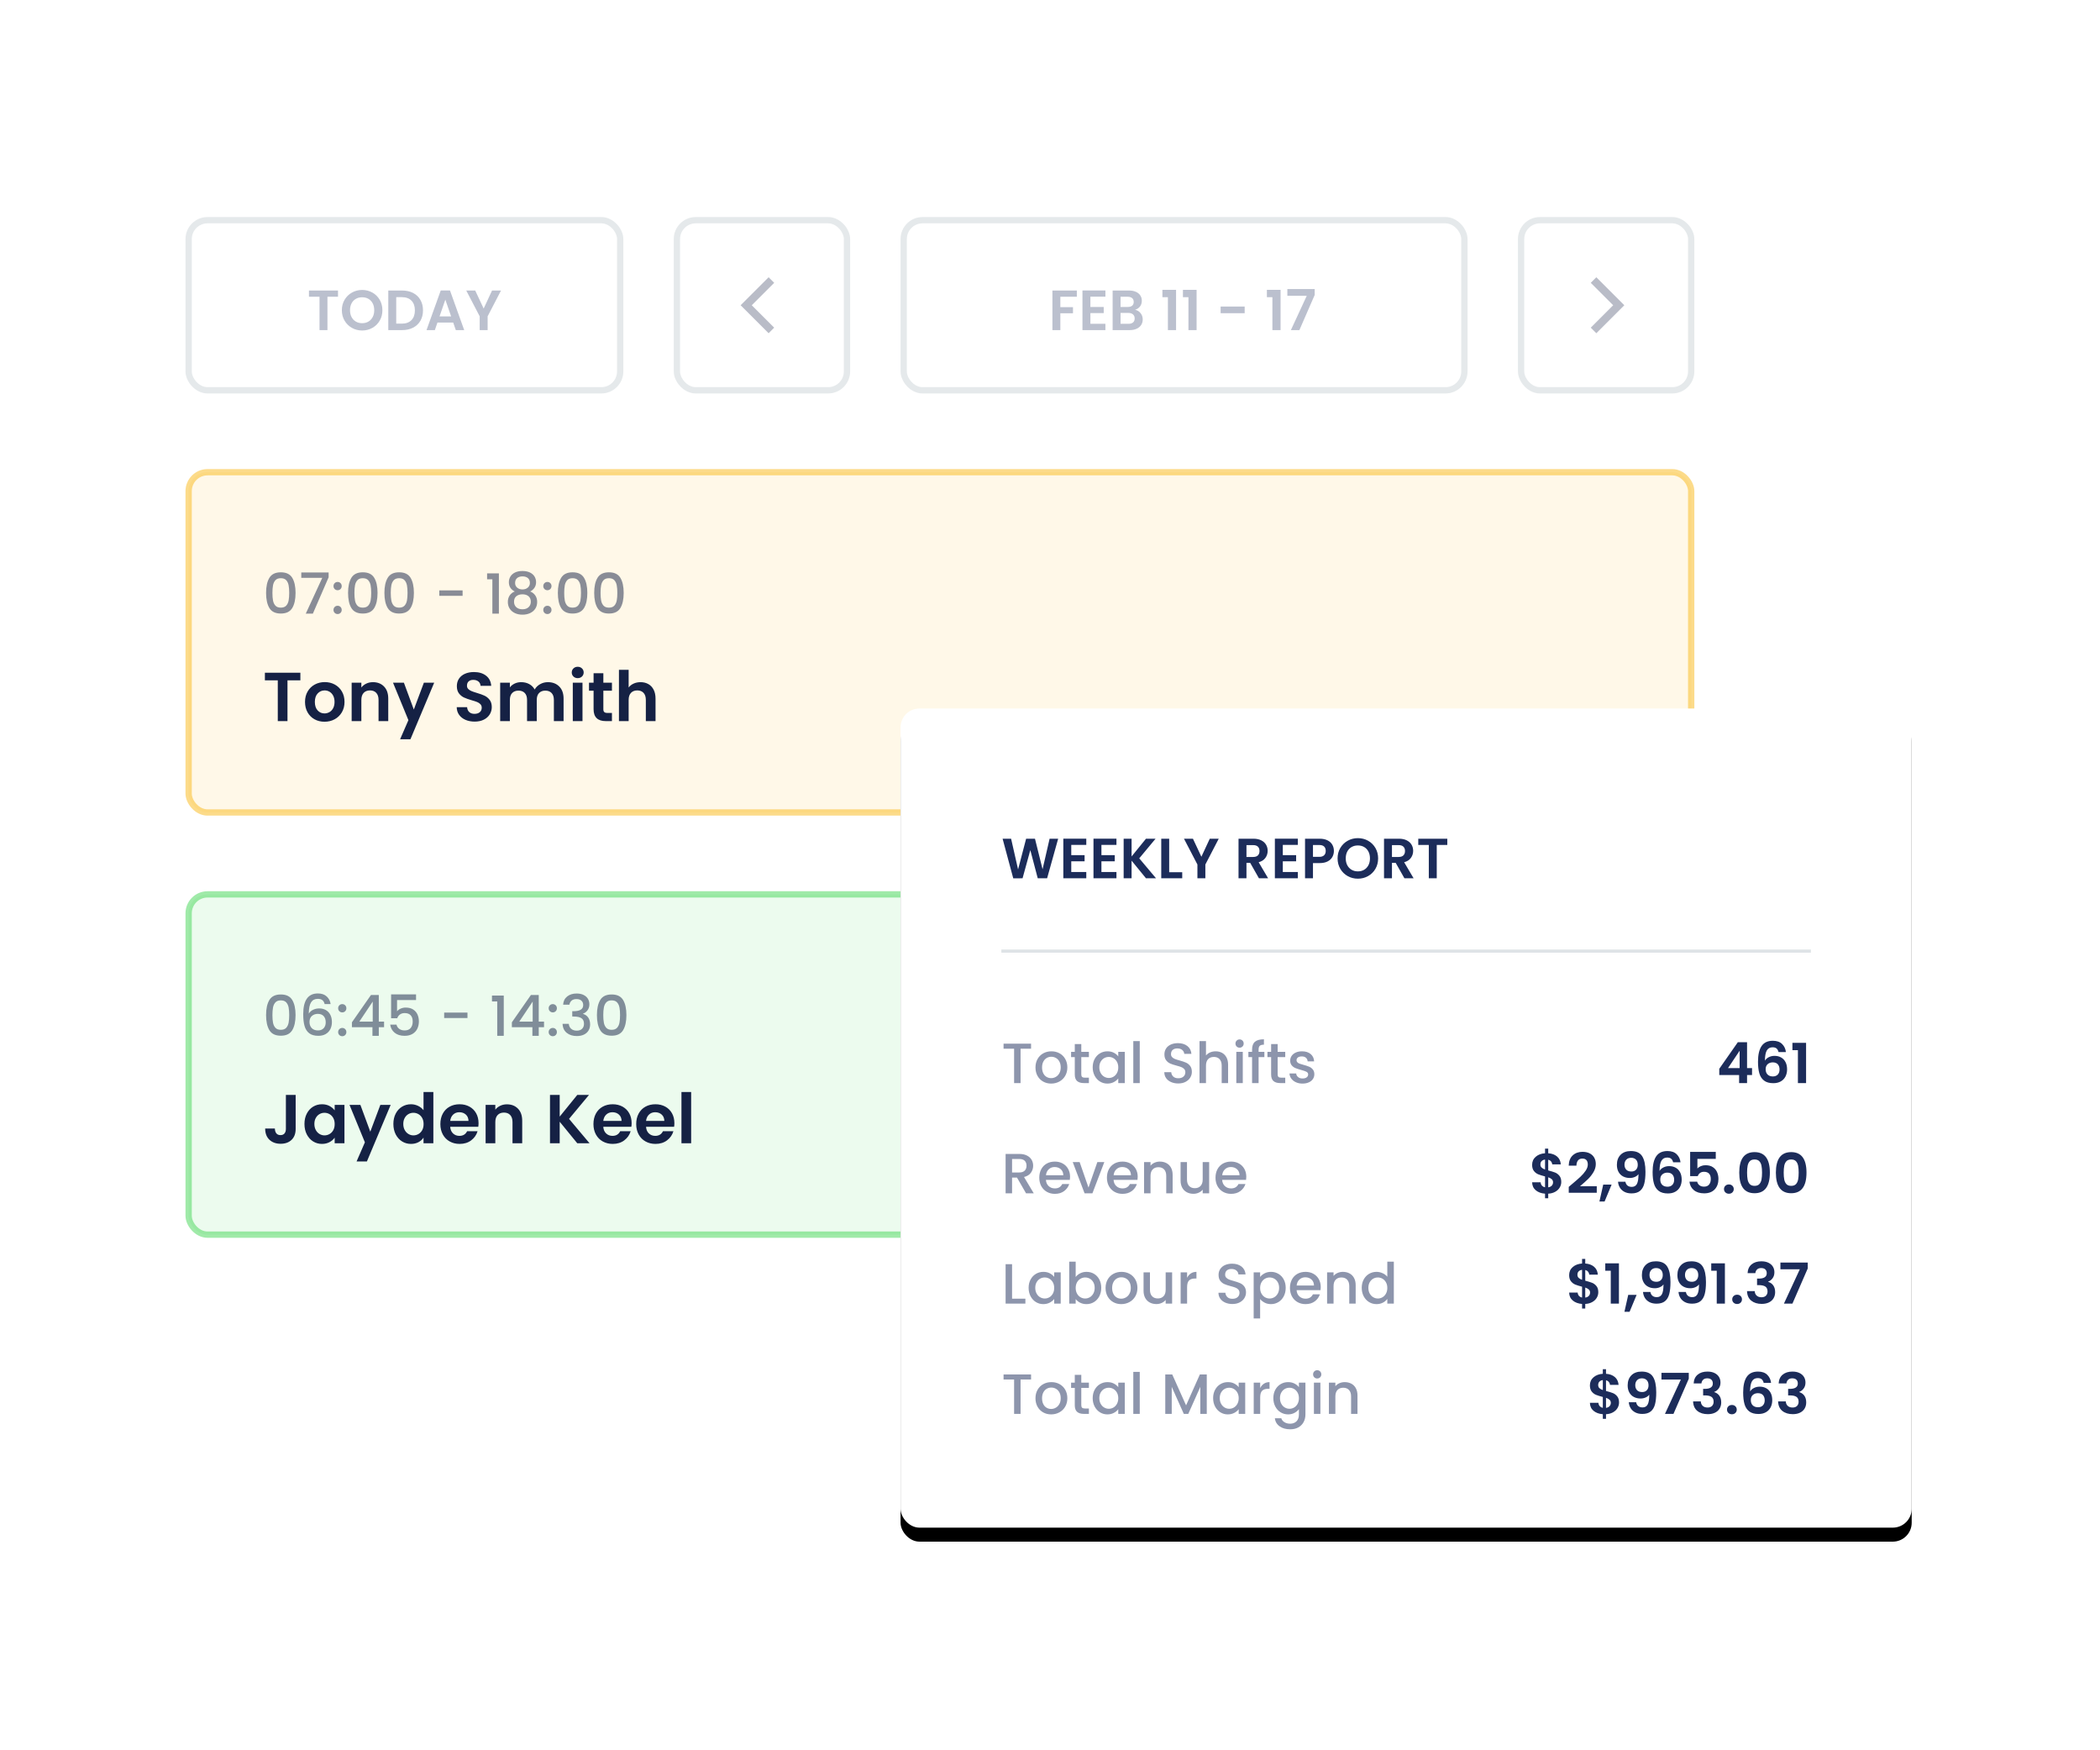 <?xml version="1.0" encoding="UTF-8"?>
<svg width="600px" height="500px" viewBox="0 0 600 500" version="1.1" xmlns="http://www.w3.org/2000/svg" xmlns:xlink="http://www.w3.org/1999/xlink">
    <!-- Generator: Sketch 63.1 (92452) - https://sketch.com -->
    <title>Rostering</title>
    <desc>Created with Sketch.</desc>
    <defs>
        <rect id="path-1" x="204.3" y="140.4" width="288.9" height="234" rx="5.4"></rect>
        <filter x="-8.0%" y="-8.1%" width="115.9%" height="119.7%" filterUnits="objectBoundingBox" id="filter-2">
            <feOffset dx="0" dy="4" in="SourceAlpha" result="shadowOffsetOuter1"></feOffset>
            <feGaussianBlur stdDeviation="7" in="shadowOffsetOuter1" result="shadowBlurOuter1"></feGaussianBlur>
            <feColorMatrix values="0 0 0 0 0   0 0 0 0 0   0 0 0 0 0  0 0 0 0.15 0" type="matrix" in="shadowBlurOuter1"></feColorMatrix>
        </filter>
    </defs>
    <g id="Rostering" stroke="none" stroke-width="1" fill="none" fill-rule="evenodd">
        <g id="Group" transform="translate(53, 62)">
            <rect id="Rectangle" stroke="#DEE3E6" stroke-width="1.8" opacity="0.8" x="0.9" y="0.9" width="123.3" height="48.6" rx="5.4"></rect>
            <path d="M40.559,32.3 L40.559,22.774 L43.572,22.774 L43.572,20.992 L35.277,20.992 L35.277,22.774 L38.291,22.774 L38.291,32.3 L40.559,32.3 Z M50.473,32.413 C51.531,32.413 52.503,32.165 53.389,31.668 C54.275,31.171 54.974,30.483 55.487,29.603 C56,28.723 56.256,27.726 56.256,26.614 C56.256,25.512 56,24.521 55.487,23.641 C54.974,22.761 54.277,22.072 53.397,21.576 C52.517,21.079 51.542,20.83 50.473,20.83 C49.414,20.83 48.443,21.079 47.557,21.576 C46.671,22.072 45.969,22.761 45.451,23.641 C44.932,24.521 44.673,25.512 44.673,26.614 C44.673,27.726 44.932,28.723 45.451,29.603 C45.969,30.483 46.671,31.171 47.557,31.668 C48.443,32.165 49.414,32.413 50.473,32.413 Z M50.473,30.324 C49.792,30.324 49.19,30.17 48.667,29.862 C48.143,29.554 47.735,29.122 47.444,28.566 C47.152,28.01 47.006,27.359 47.006,26.614 C47.006,25.869 47.152,25.218 47.444,24.662 C47.735,24.105 48.143,23.676 48.667,23.374 C49.19,23.071 49.792,22.92 50.473,22.92 C51.153,22.92 51.753,23.071 52.271,23.374 C52.789,23.676 53.194,24.105 53.486,24.662 C53.778,25.218 53.923,25.869 53.923,26.614 C53.923,27.359 53.778,28.01 53.486,28.566 C53.194,29.122 52.789,29.554 52.271,29.862 C51.753,30.17 51.153,30.324 50.473,30.324 Z M61.894,32.3 C63.082,32.3 64.127,32.068 65.029,31.603 C65.93,31.139 66.627,30.483 67.118,29.635 C67.61,28.787 67.856,27.796 67.856,26.662 C67.856,25.528 67.61,24.532 67.118,23.674 C66.627,22.815 65.93,22.153 65.029,21.689 C64.127,21.225 63.082,20.992 61.894,20.992 L61.894,20.992 L57.941,20.992 L57.941,32.3 L61.894,32.3 Z M61.813,30.453 L60.209,30.453 L60.209,22.888 L61.813,22.888 C63.001,22.888 63.919,23.223 64.567,23.892 C65.215,24.562 65.539,25.485 65.539,26.662 C65.539,27.85 65.212,28.779 64.559,29.449 C63.905,30.118 62.99,30.453 61.813,30.453 L61.813,30.453 Z M71.241,32.3 L71.987,30.145 L76.49,30.145 L77.235,32.3 L79.633,32.3 L75.567,20.976 L72.926,20.976 L68.86,32.3 L71.241,32.3 Z M75.891,28.38 L72.586,28.38 L74.238,23.601 L75.891,28.38 Z M86.323,32.3 L86.323,28.363 L90.147,20.992 L87.587,20.992 L85.189,26.144 L82.776,20.992 L80.216,20.992 L84.055,28.363 L84.055,32.3 L86.323,32.3 Z" id="TODAY" fill="#1C2C5A" fill-rule="nonzero" opacity="0.3"></path>
            <path d="M249.955,32.3 L249.955,27.489 L253.568,27.489 L253.568,25.739 L249.955,25.739 L249.955,22.774 L254.669,22.774 L254.669,20.992 L247.687,20.992 L247.687,32.3 L249.955,32.3 Z M262.834,32.3 L262.834,30.502 L258.541,30.502 L258.541,27.44 L262.348,27.44 L262.348,25.69 L258.541,25.69 L258.541,22.758 L262.834,22.758 L262.834,20.976 L256.273,20.976 L256.273,32.3 L262.834,32.3 Z M269.768,32.3 C270.535,32.3 271.199,32.17 271.76,31.911 C272.322,31.652 272.751,31.293 273.048,30.834 C273.345,30.375 273.494,29.843 273.494,29.238 C273.494,28.569 273.289,27.975 272.878,27.456 C272.468,26.938 271.944,26.619 271.307,26.5 C271.89,26.317 272.357,26.004 272.708,25.561 C273.059,25.118 273.235,24.567 273.235,23.908 C273.235,23.347 273.091,22.845 272.805,22.402 C272.519,21.959 272.098,21.613 271.542,21.365 C270.986,21.117 270.324,20.992 269.557,20.992 L269.557,20.992 L264.892,20.992 L264.892,32.3 L269.768,32.3 Z M269.233,25.69 L267.16,25.69 L267.16,22.774 L269.233,22.774 C269.762,22.774 270.175,22.904 270.473,23.163 C270.769,23.422 270.918,23.784 270.918,24.249 C270.918,24.713 270.772,25.069 270.481,25.318 C270.189,25.566 269.773,25.69 269.233,25.69 L269.233,25.69 Z M269.444,30.502 L267.16,30.502 L267.16,27.391 L269.395,27.391 C269.946,27.391 270.383,27.532 270.707,27.813 C271.031,28.093 271.193,28.477 271.193,28.963 C271.193,29.46 271.039,29.84 270.732,30.105 C270.424,30.369 269.995,30.502 269.444,30.502 L269.444,30.502 Z M283.019,32.3 L283.019,20.798 L279.115,20.798 L279.115,22.904 L280.687,22.904 L280.687,32.3 L283.019,32.3 Z M288.884,32.3 L288.884,20.798 L284.98,20.798 L284.98,22.904 L286.551,22.904 L286.551,32.3 L288.884,32.3 Z M302.621,27.472 L302.621,25.561 L295.753,25.561 L295.753,27.472 L302.621,27.472 Z M312.876,32.3 L312.876,20.798 L308.972,20.798 L308.972,22.904 L310.543,22.904 L310.543,32.3 L312.876,32.3 Z M318.254,32.3 L322.628,22.256 L322.628,20.571 L314.82,20.571 L314.82,22.499 L320.36,22.499 L315.824,32.3 L318.254,32.3 Z" id="FEB11-17" fill="#1C2C5A" fill-rule="nonzero" opacity="0.3"></path>
            <rect id="Rectangle" stroke="#FBB916" stroke-width="1.8" fill-opacity="0.2" fill="#FBB916" opacity="0.5" x="0.9" y="72.9" width="429.3" height="97.2" rx="5.4"></rect>
            <path d="M27.234,113.268 C28.778,113.268 29.866,112.744 30.498,111.696 C31.13,110.649 31.446,109.207 31.446,107.371 C31.446,105.546 31.13,104.109 30.498,103.062 C29.866,102.014 28.778,101.49 27.234,101.49 C25.69,101.49 24.602,102.014 23.97,103.062 C23.338,104.109 23.022,105.546 23.022,107.371 C23.022,109.207 23.338,110.649 23.97,111.696 C24.602,112.744 25.69,113.268 27.234,113.268 Z M27.234,111.583 C26.554,111.583 26.041,111.394 25.695,111.016 C25.349,110.638 25.12,110.152 25.006,109.558 C24.893,108.964 24.836,108.235 24.836,107.371 C24.836,106.518 24.893,105.794 25.006,105.2 C25.12,104.606 25.349,104.12 25.695,103.742 C26.041,103.364 26.554,103.175 27.234,103.175 C27.914,103.175 28.427,103.364 28.773,103.742 C29.119,104.12 29.348,104.606 29.462,105.2 C29.575,105.794 29.632,106.518 29.632,107.371 C29.632,108.235 29.575,108.964 29.462,109.558 C29.348,110.152 29.119,110.638 28.773,111.016 C28.427,111.394 27.914,111.583 27.234,111.583 Z M36.387,113.3 L40.891,102.916 L40.891,101.539 L33.082,101.539 L33.082,103.078 L39.076,103.078 L34.362,113.3 L36.387,113.3 Z M43.466,106.609 C43.79,106.609 44.066,106.496 44.293,106.269 C44.519,106.042 44.633,105.762 44.633,105.427 C44.633,105.092 44.519,104.811 44.293,104.584 C44.066,104.358 43.79,104.244 43.466,104.244 C43.132,104.244 42.851,104.358 42.624,104.584 C42.397,104.811 42.284,105.092 42.284,105.427 C42.284,105.762 42.397,106.042 42.624,106.269 C42.851,106.496 43.132,106.609 43.466,106.609 Z M43.466,113.413 C43.79,113.413 44.066,113.3 44.293,113.073 C44.519,112.846 44.633,112.566 44.633,112.231 C44.633,111.896 44.519,111.615 44.293,111.388 C44.066,111.162 43.79,111.048 43.466,111.048 C43.132,111.048 42.851,111.162 42.624,111.388 C42.397,111.615 42.284,111.896 42.284,112.231 C42.284,112.566 42.397,112.846 42.624,113.073 C42.851,113.3 43.132,113.413 43.466,113.413 Z M50.659,113.268 C52.204,113.268 53.292,112.744 53.923,111.696 C54.555,110.649 54.871,109.207 54.871,107.371 C54.871,105.546 54.555,104.109 53.923,103.062 C53.292,102.014 52.204,101.49 50.659,101.49 C49.115,101.49 48.027,102.014 47.395,103.062 C46.763,104.109 46.447,105.546 46.447,107.371 C46.447,109.207 46.763,110.649 47.395,111.696 C48.027,112.744 49.115,113.268 50.659,113.268 Z M50.659,111.583 C49.979,111.583 49.466,111.394 49.12,111.016 C48.775,110.638 48.545,110.152 48.432,109.558 C48.318,108.964 48.262,108.235 48.262,107.371 C48.262,106.518 48.318,105.794 48.432,105.2 C48.545,104.606 48.775,104.12 49.12,103.742 C49.466,103.364 49.979,103.175 50.659,103.175 C51.34,103.175 51.853,103.364 52.198,103.742 C52.544,104.12 52.773,104.606 52.887,105.2 C53,105.794 53.057,106.518 53.057,107.371 C53.057,108.235 53,108.964 52.887,109.558 C52.773,110.152 52.544,110.638 52.198,111.016 C51.853,111.394 51.34,111.583 50.659,111.583 Z M61.043,113.268 C62.588,113.268 63.676,112.744 64.308,111.696 C64.939,110.649 65.255,109.207 65.255,107.371 C65.255,105.546 64.939,104.109 64.308,103.062 C63.676,102.014 62.588,101.49 61.043,101.49 C59.499,101.49 58.411,102.014 57.779,103.062 C57.147,104.109 56.831,105.546 56.831,107.371 C56.831,109.207 57.147,110.649 57.779,111.696 C58.411,112.744 59.499,113.268 61.043,113.268 Z M61.043,111.583 C60.363,111.583 59.85,111.394 59.504,111.016 C59.159,110.638 58.929,110.152 58.816,109.558 C58.703,108.964 58.646,108.235 58.646,107.371 C58.646,106.518 58.703,105.794 58.816,105.2 C58.929,104.606 59.159,104.12 59.504,103.742 C59.85,103.364 60.363,103.175 61.043,103.175 C61.724,103.175 62.237,103.364 62.582,103.742 C62.928,104.12 63.157,104.606 63.271,105.2 C63.384,105.794 63.441,106.518 63.441,107.371 C63.441,108.235 63.384,108.964 63.271,109.558 C63.157,110.152 62.928,110.638 62.582,111.016 C62.237,111.394 61.724,111.583 61.043,111.583 Z M79.171,108.213 L79.171,106.658 L72.513,106.658 L72.513,108.213 L79.171,108.213 Z M89.539,113.3 L89.539,101.798 L86.17,101.798 L86.17,103.483 L87.676,103.483 L87.676,113.3 L89.539,113.3 Z M96.278,113.592 C97.088,113.592 97.812,113.443 98.449,113.146 C99.086,112.849 99.583,112.428 99.94,111.882 C100.296,111.337 100.474,110.697 100.474,109.963 C100.474,109.239 100.296,108.618 99.94,108.1 C99.583,107.581 99.097,107.203 98.482,106.966 C98.989,106.717 99.397,106.364 99.705,105.905 C100.013,105.446 100.166,104.914 100.166,104.309 C100.166,103.726 100.021,103.191 99.729,102.705 C99.437,102.219 98.997,101.833 98.409,101.547 C97.82,101.261 97.11,101.118 96.278,101.118 C95.436,101.118 94.723,101.261 94.14,101.547 C93.557,101.833 93.119,102.219 92.828,102.705 C92.536,103.191 92.39,103.726 92.39,104.309 C92.39,105.519 92.952,106.404 94.075,106.966 C93.47,107.193 92.99,107.565 92.633,108.084 C92.277,108.602 92.099,109.228 92.099,109.963 C92.099,110.697 92.277,111.337 92.633,111.882 C92.99,112.428 93.484,112.849 94.116,113.146 C94.748,113.443 95.468,113.592 96.278,113.592 Z M96.278,106.383 C95.663,106.383 95.158,106.213 94.764,105.872 C94.37,105.532 94.172,105.092 94.172,104.552 C94.172,103.936 94.361,103.467 94.739,103.143 C95.117,102.819 95.63,102.657 96.278,102.657 C96.937,102.657 97.456,102.819 97.834,103.143 C98.212,103.467 98.401,103.931 98.401,104.536 C98.401,105.076 98.201,105.519 97.801,105.864 C97.402,106.21 96.894,106.383 96.278,106.383 Z M96.278,112.053 C95.533,112.053 94.945,111.856 94.513,111.461 C94.081,111.067 93.865,110.546 93.865,109.898 C93.865,109.196 94.089,108.667 94.537,108.31 C94.985,107.954 95.566,107.776 96.278,107.776 C97.002,107.776 97.58,107.959 98.012,108.327 C98.444,108.694 98.66,109.218 98.66,109.898 C98.66,110.535 98.447,111.054 98.02,111.453 C97.593,111.853 97.013,112.053 96.278,112.053 Z M103.406,106.609 C103.73,106.609 104.006,106.496 104.233,106.269 C104.459,106.042 104.573,105.762 104.573,105.427 C104.573,105.092 104.459,104.811 104.233,104.584 C104.006,104.358 103.73,104.244 103.406,104.244 C103.072,104.244 102.791,104.358 102.564,104.584 C102.337,104.811 102.224,105.092 102.224,105.427 C102.224,105.762 102.337,106.042 102.564,106.269 C102.791,106.496 103.072,106.609 103.406,106.609 Z M103.406,113.413 C103.73,113.413 104.006,113.3 104.233,113.073 C104.459,112.846 104.573,112.566 104.573,112.231 C104.573,111.896 104.459,111.615 104.233,111.388 C104.006,111.162 103.73,111.048 103.406,111.048 C103.072,111.048 102.791,111.162 102.564,111.388 C102.337,111.615 102.224,111.896 102.224,112.231 C102.224,112.566 102.337,112.846 102.564,113.073 C102.791,113.3 103.072,113.413 103.406,113.413 Z M110.599,113.268 C112.144,113.268 113.232,112.744 113.864,111.696 C114.495,110.649 114.811,109.207 114.811,107.371 C114.811,105.546 114.495,104.109 113.864,103.062 C113.232,102.014 112.144,101.49 110.599,101.49 C109.055,101.49 107.967,102.014 107.335,103.062 C106.703,104.109 106.387,105.546 106.387,107.371 C106.387,109.207 106.703,110.649 107.335,111.696 C107.967,112.744 109.055,113.268 110.599,113.268 Z M110.599,111.583 C109.919,111.583 109.406,111.394 109.06,111.016 C108.715,110.638 108.485,110.152 108.372,109.558 C108.258,108.964 108.202,108.235 108.202,107.371 C108.202,106.518 108.258,105.794 108.372,105.2 C108.485,104.606 108.715,104.12 109.06,103.742 C109.406,103.364 109.919,103.175 110.599,103.175 C111.28,103.175 111.793,103.364 112.138,103.742 C112.484,104.12 112.713,104.606 112.827,105.2 C112.94,105.794 112.997,106.518 112.997,107.371 C112.997,108.235 112.94,108.964 112.827,109.558 C112.713,110.152 112.484,110.638 112.138,111.016 C111.793,111.394 111.28,111.583 110.599,111.583 Z M120.983,113.268 C122.528,113.268 123.616,112.744 124.248,111.696 C124.879,110.649 125.195,109.207 125.195,107.371 C125.195,105.546 124.879,104.109 124.248,103.062 C123.616,102.014 122.528,101.49 120.983,101.49 C119.439,101.49 118.351,102.014 117.719,103.062 C117.087,104.109 116.771,105.546 116.771,107.371 C116.771,109.207 117.087,110.649 117.719,111.696 C118.351,112.744 119.439,113.268 120.983,113.268 Z M120.983,111.583 C120.303,111.583 119.79,111.394 119.444,111.016 C119.099,110.638 118.869,110.152 118.756,109.558 C118.642,108.964 118.586,108.235 118.586,107.371 C118.586,106.518 118.642,105.794 118.756,105.2 C118.869,104.606 119.099,104.12 119.444,103.742 C119.79,103.364 120.303,103.175 120.983,103.175 C121.664,103.175 122.177,103.364 122.522,103.742 C122.868,104.12 123.097,104.606 123.211,105.2 C123.324,105.794 123.381,106.518 123.381,107.371 C123.381,108.235 123.324,108.964 123.211,109.558 C123.097,110.152 122.868,110.638 122.522,111.016 C122.177,111.394 121.664,111.583 120.983,111.583 Z" id="07:00-18:00" fill="#152144" fill-rule="nonzero" opacity="0.5"></path>
            <path d="M29.138,144 L29.138,132.358 L32.821,132.358 L32.821,130.18 L22.684,130.18 L22.684,132.358 L26.366,132.358 L26.366,144 L29.138,144 Z M39.712,144.178 C40.781,144.178 41.748,143.944 42.612,143.475 C43.477,143.007 44.163,142.343 44.672,141.485 C45.18,140.627 45.434,139.637 45.434,138.515 C45.434,137.393 45.186,136.403 44.691,135.545 C44.196,134.687 43.52,134.024 42.662,133.555 C41.804,133.087 40.847,132.853 39.791,132.853 C38.735,132.853 37.778,133.087 36.92,133.555 C36.062,134.024 35.385,134.687 34.89,135.545 C34.395,136.403 34.148,137.393 34.148,138.515 C34.148,139.637 34.389,140.627 34.87,141.485 C35.352,142.343 36.016,143.007 36.86,143.475 C37.705,143.944 38.656,144.178 39.712,144.178 Z M39.712,141.802 C38.933,141.802 38.279,141.515 37.751,140.941 C37.223,140.367 36.959,139.558 36.959,138.515 C36.959,137.473 37.23,136.664 37.771,136.09 C38.312,135.516 38.972,135.229 39.751,135.229 C40.253,135.229 40.718,135.354 41.147,135.605 C41.576,135.856 41.923,136.228 42.187,136.724 C42.451,137.219 42.583,137.816 42.583,138.515 C42.583,139.215 42.451,139.812 42.187,140.307 C41.923,140.802 41.569,141.175 41.127,141.426 C40.685,141.677 40.213,141.802 39.712,141.802 Z M50.245,144 L50.245,137.941 C50.245,137.07 50.466,136.4 50.908,135.931 C51.351,135.463 51.955,135.229 52.72,135.229 C53.473,135.229 54.067,135.463 54.502,135.931 C54.938,136.4 55.156,137.07 55.156,137.941 L55.156,137.941 L55.156,144 L57.928,144 L57.928,137.565 C57.928,136.087 57.525,134.935 56.72,134.11 C55.915,133.285 54.859,132.872 53.552,132.872 C52.865,132.872 52.235,133.008 51.661,133.278 C51.087,133.549 50.615,133.922 50.245,134.397 L50.245,134.397 L50.245,133.031 L47.473,133.031 L47.473,144 L50.245,144 Z M64.264,149.188 L71.055,133.031 L68.105,133.031 L65.234,140.693 L62.402,133.031 L59.294,133.031 L63.689,143.723 L61.313,149.188 L64.264,149.188 Z M82.618,144.139 C83.635,144.139 84.512,143.951 85.252,143.574 C85.991,143.198 86.552,142.693 86.935,142.06 C87.317,141.426 87.509,140.74 87.509,140 C87.509,139.142 87.304,138.449 86.895,137.921 C86.486,137.393 85.997,136.997 85.43,136.733 C84.862,136.469 84.13,136.205 83.232,135.941 C82.572,135.743 82.061,135.569 81.698,135.417 C81.335,135.265 81.031,135.067 80.787,134.823 C80.543,134.578 80.42,134.272 80.42,133.902 C80.42,133.348 80.582,132.929 80.906,132.645 C81.229,132.361 81.661,132.219 82.202,132.219 C82.823,132.219 83.321,132.374 83.697,132.684 C84.073,132.994 84.275,133.407 84.301,133.922 L84.301,133.922 L87.35,133.922 C87.258,132.681 86.766,131.714 85.875,131.021 C84.984,130.328 83.826,129.982 82.4,129.982 C81.45,129.982 80.605,130.143 79.866,130.467 C79.127,130.79 78.553,131.255 78.143,131.863 C77.734,132.47 77.53,133.183 77.53,134.001 C77.53,134.872 77.731,135.569 78.133,136.09 C78.536,136.611 79.018,137.001 79.579,137.258 C80.14,137.516 80.869,137.776 81.767,138.04 C82.427,138.225 82.945,138.393 83.321,138.545 C83.697,138.697 84.011,138.905 84.262,139.169 C84.512,139.433 84.638,139.769 84.638,140.179 C84.638,140.707 84.453,141.129 84.083,141.446 C83.714,141.763 83.206,141.921 82.559,141.921 C81.925,141.921 81.427,141.749 81.064,141.406 C80.701,141.063 80.5,140.601 80.46,140.02 L80.46,140.02 L77.49,140.02 C77.503,140.865 77.734,141.598 78.183,142.218 C78.632,142.838 79.242,143.314 80.014,143.644 C80.787,143.974 81.655,144.139 82.618,144.139 Z M92.677,144 L92.677,137.941 C92.677,137.083 92.898,136.427 93.34,135.971 C93.782,135.516 94.386,135.288 95.152,135.288 C95.904,135.288 96.498,135.516 96.934,135.971 C97.369,136.427 97.587,137.083 97.587,137.941 L97.587,137.941 L97.587,144 L100.359,144 L100.359,137.941 C100.359,137.083 100.58,136.427 101.022,135.971 C101.465,135.516 102.062,135.288 102.814,135.288 C103.567,135.288 104.161,135.516 104.596,135.971 C105.032,136.427 105.25,137.083 105.25,137.941 L105.25,137.941 L105.25,144 L108.022,144 L108.022,137.565 C108.022,136.087 107.609,134.935 106.784,134.11 C105.959,133.285 104.873,132.872 103.527,132.872 C102.735,132.872 101.999,133.064 101.319,133.447 C100.639,133.829 100.121,134.338 99.765,134.971 C99.395,134.298 98.874,133.78 98.201,133.417 C97.528,133.054 96.762,132.872 95.904,132.872 C95.231,132.872 94.614,133.004 94.053,133.268 C93.492,133.532 93.033,133.895 92.677,134.357 L92.677,134.357 L92.677,133.031 L89.905,133.031 L89.905,144 L92.677,144 Z M112.061,131.724 C112.549,131.724 112.955,131.569 113.278,131.259 C113.602,130.948 113.764,130.562 113.764,130.1 C113.764,129.638 113.602,129.252 113.278,128.942 C112.955,128.632 112.549,128.477 112.061,128.477 C111.572,128.477 111.166,128.632 110.843,128.942 C110.52,129.252 110.358,129.638 110.358,130.1 C110.358,130.562 110.52,130.948 110.843,131.259 C111.166,131.569 111.572,131.724 112.061,131.724 Z M113.427,144 L113.427,133.031 L110.655,133.031 L110.655,144 L113.427,144 Z M121.842,144 L121.842,141.664 L120.555,141.664 C120.133,141.664 119.832,141.581 119.654,141.416 C119.476,141.251 119.387,140.984 119.387,140.614 L119.387,140.614 L119.387,135.308 L121.842,135.308 L121.842,133.031 L119.387,133.031 L119.387,130.318 L116.595,130.318 L116.595,133.031 L115.288,133.031 L115.288,135.308 L116.595,135.308 L116.595,140.594 C116.595,142.865 117.763,144 120.1,144 L120.1,144 L121.842,144 Z M126.614,144 L126.614,137.941 C126.614,137.07 126.835,136.4 127.277,135.931 C127.719,135.463 128.323,135.229 129.089,135.229 C129.841,135.229 130.435,135.463 130.871,135.931 C131.306,136.4 131.524,137.07 131.524,137.941 L131.524,137.941 L131.524,144 L134.296,144 L134.296,137.565 C134.296,136.575 134.115,135.727 133.752,135.021 C133.389,134.315 132.884,133.78 132.237,133.417 C131.59,133.054 130.851,132.872 130.019,132.872 C129.293,132.872 128.633,133.008 128.039,133.278 C127.445,133.549 126.97,133.922 126.614,134.397 L126.614,134.397 L126.614,129.348 L123.842,129.348 L123.842,144 L126.614,144 Z" id="TonySmith" fill="#152144" fill-rule="nonzero"></path>
            <rect id="Rectangle" stroke="#42D755" stroke-width="1.8" fill-opacity="0.2" fill="#42D755" opacity="0.5" x="0.9" y="193.5" width="429.3" height="97.2" rx="5.4"></rect>
            <path d="M27.234,233.868 C28.778,233.868 29.866,233.344 30.498,232.296 C31.13,231.249 31.446,229.807 31.446,227.971 C31.446,226.146 31.13,224.709 30.498,223.662 C29.866,222.614 28.778,222.09 27.234,222.09 C25.69,222.09 24.602,222.614 23.97,223.662 C23.338,224.709 23.022,226.146 23.022,227.971 C23.022,229.807 23.338,231.249 23.97,232.296 C24.602,233.344 25.69,233.868 27.234,233.868 Z M27.234,232.183 C26.554,232.183 26.041,231.994 25.695,231.616 C25.349,231.238 25.12,230.752 25.006,230.158 C24.893,229.564 24.836,228.835 24.836,227.971 C24.836,227.118 24.893,226.394 25.006,225.8 C25.12,225.206 25.349,224.72 25.695,224.342 C26.041,223.964 26.554,223.775 27.234,223.775 C27.914,223.775 28.427,223.964 28.773,224.342 C29.119,224.72 29.348,225.206 29.462,225.8 C29.575,226.394 29.632,227.118 29.632,227.971 C29.632,228.835 29.575,229.564 29.462,230.158 C29.348,230.752 29.119,231.238 28.773,231.616 C28.427,231.994 27.914,232.183 27.234,232.183 Z M37.958,233.9 C38.779,233.9 39.481,233.73 40.064,233.39 C40.648,233.049 41.088,232.582 41.385,231.988 C41.682,231.394 41.83,230.719 41.83,229.963 C41.83,229.153 41.676,228.457 41.368,227.874 C41.061,227.29 40.634,226.845 40.089,226.537 C39.543,226.229 38.914,226.075 38.201,226.075 C37.575,226.075 36.992,226.205 36.452,226.464 C35.912,226.723 35.501,227.091 35.221,227.566 C35.242,226.054 35.464,224.971 35.885,224.318 C36.306,223.664 36.943,223.338 37.796,223.338 C38.358,223.338 38.795,223.462 39.109,223.71 C39.422,223.959 39.638,224.331 39.757,224.828 L39.757,224.828 L41.458,224.828 C41.35,223.975 40.985,223.257 40.364,222.673 C39.743,222.09 38.893,221.799 37.813,221.799 C35.026,221.799 33.633,223.775 33.633,227.728 C33.633,229.067 33.76,230.185 34.014,231.081 C34.267,231.978 34.71,232.672 35.342,233.163 C35.974,233.654 36.846,233.9 37.958,233.9 Z M37.861,232.361 C37.094,232.361 36.498,232.142 36.071,231.705 C35.645,231.268 35.431,230.676 35.431,229.931 C35.431,229.186 35.661,228.616 36.12,228.222 C36.579,227.828 37.138,227.631 37.796,227.631 C38.542,227.631 39.106,227.849 39.489,228.287 C39.873,228.724 40.064,229.31 40.064,230.044 C40.064,230.746 39.867,231.308 39.473,231.729 C39.079,232.15 38.542,232.361 37.861,232.361 Z M44.795,227.209 C45.119,227.209 45.394,227.096 45.621,226.869 C45.848,226.642 45.961,226.362 45.961,226.027 C45.961,225.692 45.848,225.411 45.621,225.184 C45.394,224.958 45.119,224.844 44.795,224.844 C44.46,224.844 44.179,224.958 43.952,225.184 C43.726,225.411 43.612,225.692 43.612,226.027 C43.612,226.362 43.726,226.642 43.952,226.869 C44.179,227.096 44.46,227.209 44.795,227.209 Z M44.795,234.013 C45.119,234.013 45.394,233.9 45.621,233.673 C45.848,233.446 45.961,233.166 45.961,232.831 C45.961,232.496 45.848,232.215 45.621,231.988 C45.394,231.762 45.119,231.648 44.795,231.648 C44.46,231.648 44.179,231.762 43.952,231.988 C43.726,232.215 43.612,232.496 43.612,232.831 C43.612,233.166 43.726,233.446 43.952,233.673 C44.179,233.9 44.46,234.013 44.795,234.013 Z M55.228,233.9 L55.228,231.438 L56.734,231.438 L56.734,229.834 L55.228,229.834 L55.228,222.236 L52.992,222.236 L47.549,230.044 L47.549,231.438 L53.413,231.438 L53.413,233.9 L55.228,233.9 Z M53.494,229.834 L49.671,229.834 L53.494,224.115 L53.494,229.834 Z M62.599,233.9 C63.484,233.9 64.232,233.722 64.842,233.365 C65.453,233.009 65.912,232.52 66.219,231.899 C66.527,231.278 66.681,230.568 66.681,229.769 C66.681,229.11 66.559,228.484 66.317,227.89 C66.073,227.296 65.668,226.804 65.102,226.416 C64.534,226.027 63.797,225.832 62.89,225.832 C62.383,225.832 61.905,225.935 61.456,226.14 C61.008,226.345 60.671,226.599 60.444,226.902 L60.444,226.902 L60.444,223.678 L65.871,223.678 L65.871,222.058 L58.743,222.058 L58.743,228.878 L60.493,228.878 C60.655,228.424 60.916,228.065 61.278,227.801 C61.64,227.536 62.086,227.404 62.615,227.404 C63.371,227.404 63.943,227.612 64.332,228.028 C64.721,228.443 64.915,229.04 64.915,229.818 C64.915,230.584 64.724,231.2 64.34,231.664 C63.957,232.129 63.382,232.361 62.615,232.361 C61.999,232.361 61.486,232.213 61.076,231.916 C60.665,231.619 60.401,231.216 60.282,230.709 L60.282,230.709 L58.484,230.709 C58.624,231.67 59.051,232.442 59.764,233.025 C60.476,233.608 61.421,233.9 62.599,233.9 Z M80.564,228.813 L80.564,227.258 L73.906,227.258 L73.906,228.813 L80.564,228.813 Z M90.932,233.9 L90.932,222.398 L87.563,222.398 L87.563,224.083 L89.069,224.083 L89.069,233.9 L90.932,233.9 Z M100.928,233.9 L100.928,231.438 L102.434,231.438 L102.434,229.834 L100.928,229.834 L100.928,222.236 L98.692,222.236 L93.249,230.044 L93.249,231.438 L99.113,231.438 L99.113,233.9 L100.928,233.9 Z M99.194,229.834 L95.371,229.834 L99.194,224.115 L99.194,229.834 Z M104.945,227.209 C105.269,227.209 105.545,227.096 105.772,226.869 C105.998,226.642 106.112,226.362 106.112,226.027 C106.112,225.692 105.998,225.411 105.772,225.184 C105.545,224.958 105.269,224.844 104.945,224.844 C104.611,224.844 104.33,224.958 104.103,225.184 C103.876,225.411 103.763,225.692 103.763,226.027 C103.763,226.362 103.876,226.642 104.103,226.869 C104.33,227.096 104.611,227.209 104.945,227.209 Z M104.945,234.013 C105.269,234.013 105.545,233.9 105.772,233.673 C105.998,233.446 106.112,233.166 106.112,232.831 C106.112,232.496 105.998,232.215 105.772,231.988 C105.545,231.762 105.269,231.648 104.945,231.648 C104.611,231.648 104.33,231.762 104.103,231.988 C103.876,232.215 103.763,232.496 103.763,232.831 C103.763,233.166 103.876,233.446 104.103,233.673 C104.33,233.9 104.611,234.013 104.945,234.013 Z M111.814,233.965 C112.613,233.965 113.299,233.822 113.872,233.536 C114.444,233.249 114.876,232.858 115.168,232.361 C115.459,231.864 115.605,231.297 115.605,230.66 C115.605,229.861 115.427,229.205 115.07,228.692 C114.714,228.179 114.217,227.825 113.58,227.631 L113.58,227.631 L113.58,227.566 C114.077,227.404 114.503,227.085 114.86,226.61 C115.216,226.135 115.394,225.562 115.394,224.893 C115.394,224.31 115.254,223.786 114.973,223.321 C114.692,222.857 114.277,222.49 113.726,222.22 C113.175,221.95 112.522,221.815 111.766,221.815 C110.664,221.815 109.76,222.096 109.052,222.657 C108.345,223.219 107.959,224.002 107.894,225.006 L107.894,225.006 L109.692,225.006 C109.757,224.553 109.957,224.172 110.291,223.864 C110.626,223.556 111.096,223.402 111.701,223.402 C112.316,223.402 112.792,223.556 113.126,223.864 C113.461,224.172 113.629,224.585 113.629,225.103 C113.629,225.708 113.399,226.151 112.94,226.432 C112.481,226.713 111.814,226.858 110.939,226.869 L110.939,226.869 L110.502,226.869 L110.502,228.392 L110.923,228.392 C111.917,228.392 112.654,228.551 113.135,228.87 C113.615,229.189 113.855,229.726 113.855,230.482 C113.855,231.054 113.677,231.521 113.321,231.883 C112.964,232.245 112.457,232.426 111.798,232.426 C111.118,232.426 110.578,232.245 110.178,231.883 C109.778,231.521 109.557,231.054 109.514,230.482 L109.514,230.482 L107.732,230.482 C107.786,231.605 108.188,232.466 108.939,233.066 C109.689,233.665 110.648,233.965 111.814,233.965 Z M121.761,233.868 C123.305,233.868 124.394,233.344 125.025,232.296 C125.657,231.249 125.973,229.807 125.973,227.971 C125.973,226.146 125.657,224.709 125.025,223.662 C124.394,222.614 123.305,222.09 121.761,222.09 C120.217,222.09 119.129,222.614 118.497,223.662 C117.865,224.709 117.549,226.146 117.549,227.971 C117.549,229.807 117.865,231.249 118.497,232.296 C119.129,233.344 120.217,233.868 121.761,233.868 Z M121.761,232.183 C121.081,232.183 120.568,231.994 120.222,231.616 C119.876,231.238 119.647,230.752 119.534,230.158 C119.42,229.564 119.363,228.835 119.363,227.971 C119.363,227.118 119.42,226.394 119.534,225.8 C119.647,225.206 119.876,224.72 120.222,224.342 C120.568,223.964 121.081,223.775 121.761,223.775 C122.441,223.775 122.954,223.964 123.3,224.342 C123.646,224.72 123.875,225.206 123.989,225.8 C124.102,226.394 124.159,227.118 124.159,227.971 C124.159,228.835 124.102,229.564 123.989,230.158 C123.875,230.752 123.646,231.238 123.3,231.616 C122.954,231.994 122.441,232.183 121.761,232.183 Z" id="06:45-14:30" fill="#152144" fill-rule="nonzero" opacity="0.5"></path>
            <path d="M27.178,264.739 C28.485,264.739 29.528,264.366 30.307,263.62 C31.085,262.874 31.475,261.828 31.475,260.482 L31.475,260.482 L31.475,250.78 L28.683,250.78 L28.683,260.482 C28.683,261.036 28.551,261.472 28.287,261.788 C28.023,262.105 27.64,262.264 27.139,262.264 C26.624,262.264 26.231,262.099 25.96,261.769 C25.69,261.439 25.548,260.977 25.535,260.383 L25.535,260.383 L22.763,260.383 C22.763,261.755 23.169,262.825 23.98,263.59 C24.792,264.356 25.858,264.739 27.178,264.739 Z M38.979,264.778 C39.797,264.778 40.52,264.61 41.147,264.273 C41.774,263.937 42.266,263.511 42.622,262.996 L42.622,262.996 L42.622,264.6 L45.414,264.6 L45.414,253.631 L42.622,253.631 L42.622,255.195 C42.253,254.693 41.761,254.278 41.147,253.948 C40.533,253.618 39.817,253.453 38.999,253.453 C38.062,253.453 37.214,253.684 36.455,254.146 C35.696,254.608 35.095,255.268 34.653,256.126 C34.211,256.984 33.989,257.967 33.989,259.076 C33.989,260.198 34.211,261.191 34.653,262.056 C35.095,262.92 35.696,263.59 36.455,264.065 C37.214,264.541 38.055,264.778 38.979,264.778 Z M39.712,262.343 C39.21,262.343 38.738,262.211 38.296,261.947 C37.854,261.683 37.497,261.303 37.227,260.808 C36.956,260.313 36.821,259.736 36.821,259.076 C36.821,258.416 36.956,257.845 37.227,257.363 C37.497,256.881 37.85,256.515 38.286,256.264 C38.722,256.013 39.197,255.888 39.712,255.888 C40.226,255.888 40.708,256.017 41.157,256.274 C41.606,256.531 41.962,256.901 42.226,257.383 C42.49,257.865 42.622,258.442 42.622,259.115 C42.622,259.789 42.49,260.366 42.226,260.848 C41.962,261.33 41.606,261.699 41.157,261.957 C40.708,262.214 40.226,262.343 39.712,262.343 Z M51.829,269.788 L58.621,253.631 L55.67,253.631 L52.799,261.293 L49.968,253.631 L46.859,253.631 L51.255,264.323 L48.879,269.788 L51.829,269.788 Z M64.402,264.778 C65.221,264.778 65.94,264.613 66.56,264.283 C67.181,263.953 67.663,263.518 68.006,262.976 L68.006,262.976 L68.006,264.6 L70.817,264.6 L70.817,249.948 L68.006,249.948 L68.006,255.155 C67.623,254.641 67.108,254.228 66.461,253.918 C65.815,253.608 65.135,253.453 64.422,253.453 C63.485,253.453 62.633,253.684 61.868,254.146 C61.102,254.608 60.498,255.268 60.056,256.126 C59.614,256.984 59.393,257.967 59.393,259.076 C59.393,260.198 59.614,261.191 60.056,262.056 C60.498,262.92 61.102,263.59 61.868,264.065 C62.633,264.541 63.478,264.778 64.402,264.778 Z M65.115,262.343 C64.613,262.343 64.141,262.211 63.699,261.947 C63.257,261.683 62.901,261.303 62.63,260.808 C62.359,260.313 62.224,259.736 62.224,259.076 C62.224,258.416 62.359,257.845 62.63,257.363 C62.901,256.881 63.254,256.515 63.689,256.264 C64.125,256.013 64.6,255.888 65.115,255.888 C65.63,255.888 66.112,256.017 66.56,256.274 C67.009,256.531 67.366,256.901 67.63,257.383 C67.894,257.865 68.026,258.442 68.026,259.115 C68.026,259.789 67.894,260.366 67.63,260.848 C67.366,261.33 67.009,261.699 66.56,261.957 C66.112,262.214 65.63,262.343 65.115,262.343 Z M78.322,264.778 C79.628,264.778 80.731,264.438 81.628,263.759 C82.526,263.079 83.133,262.211 83.45,261.155 L83.45,261.155 L80.46,261.155 C80.024,262.039 79.292,262.481 78.262,262.481 C77.536,262.481 76.929,262.25 76.441,261.788 C75.952,261.326 75.682,260.693 75.629,259.888 L75.629,259.888 L83.648,259.888 C83.701,259.571 83.727,259.228 83.727,258.858 C83.727,257.789 83.499,256.845 83.044,256.027 C82.588,255.208 81.948,254.575 81.123,254.126 C80.298,253.677 79.364,253.453 78.322,253.453 C77.239,253.453 76.282,253.684 75.451,254.146 C74.619,254.608 73.972,255.268 73.51,256.126 C73.048,256.984 72.817,257.98 72.817,259.115 C72.817,260.237 73.052,261.227 73.52,262.085 C73.989,262.943 74.642,263.607 75.48,264.075 C76.319,264.544 77.266,264.778 78.322,264.778 Z M80.856,258.205 L75.629,258.205 C75.721,257.439 76.005,256.835 76.48,256.393 C76.955,255.951 77.543,255.73 78.242,255.73 C78.982,255.73 79.599,255.951 80.094,256.393 C80.589,256.835 80.843,257.439 80.856,258.205 L80.856,258.205 Z M88.519,264.6 L88.519,258.541 C88.519,257.67 88.74,257 89.182,256.531 C89.624,256.063 90.228,255.829 90.994,255.829 C91.746,255.829 92.34,256.063 92.776,256.531 C93.211,257 93.429,257.67 93.429,258.541 L93.429,258.541 L93.429,264.6 L96.201,264.6 L96.201,258.165 C96.201,256.687 95.798,255.535 94.993,254.71 C94.188,253.885 93.132,253.472 91.825,253.472 C91.139,253.472 90.508,253.608 89.934,253.878 C89.36,254.149 88.888,254.522 88.519,254.997 L88.519,254.997 L88.519,253.631 L85.747,253.631 L85.747,264.6 L88.519,264.6 Z M106.913,264.6 L106.913,258.442 L111.942,264.6 L115.447,264.6 L109.586,257.63 L115.288,250.78 L111.942,250.78 L106.913,256.977 L106.913,250.78 L104.141,250.78 L104.141,264.6 L106.913,264.6 Z M122.06,264.778 C123.367,264.778 124.469,264.438 125.366,263.759 C126.264,263.079 126.871,262.211 127.188,261.155 L127.188,261.155 L124.198,261.155 C123.763,262.039 123.03,262.481 122,262.481 C121.274,262.481 120.667,262.25 120.179,261.788 C119.69,261.326 119.42,260.693 119.367,259.888 L119.367,259.888 L127.386,259.888 C127.439,259.571 127.465,259.228 127.465,258.858 C127.465,257.789 127.237,256.845 126.782,256.027 C126.327,255.208 125.686,254.575 124.862,254.126 C124.037,253.677 123.103,253.453 122.06,253.453 C120.977,253.453 120.02,253.684 119.189,254.146 C118.357,254.608 117.71,255.268 117.248,256.126 C116.786,256.984 116.555,257.98 116.555,259.115 C116.555,260.237 116.79,261.227 117.258,262.085 C117.727,262.943 118.38,263.607 119.219,264.075 C120.057,264.544 121.004,264.778 122.06,264.778 Z M124.594,258.205 L119.367,258.205 C119.459,257.439 119.743,256.835 120.218,256.393 C120.694,255.951 121.281,255.73 121.981,255.73 C122.72,255.73 123.337,255.951 123.832,256.393 C124.327,256.835 124.581,257.439 124.594,258.205 L124.594,258.205 Z M134.276,264.778 C135.583,264.778 136.685,264.438 137.583,263.759 C138.481,263.079 139.088,262.211 139.405,261.155 L139.405,261.155 L136.415,261.155 C135.979,262.039 135.247,262.481 134.217,262.481 C133.491,262.481 132.884,262.25 132.395,261.788 C131.907,261.326 131.636,260.693 131.584,259.888 L131.584,259.888 L139.603,259.888 C139.655,259.571 139.682,259.228 139.682,258.858 C139.682,257.789 139.454,256.845 138.999,256.027 C138.543,255.208 137.903,254.575 137.078,254.126 C136.253,253.677 135.319,253.453 134.276,253.453 C133.194,253.453 132.237,253.684 131.405,254.146 C130.574,254.608 129.927,255.268 129.465,256.126 C129.003,256.984 128.772,257.98 128.772,259.115 C128.772,260.237 129.006,261.227 129.475,262.085 C129.944,262.943 130.597,263.607 131.435,264.075 C132.273,264.544 133.22,264.778 134.276,264.778 Z M136.811,258.205 L131.584,258.205 C131.676,257.439 131.96,256.835 132.435,256.393 C132.91,255.951 133.498,255.73 134.197,255.73 C134.936,255.73 135.554,255.951 136.048,256.393 C136.543,256.835 136.798,257.439 136.811,258.205 L136.811,258.205 Z M144.473,264.6 L144.473,249.948 L141.701,249.948 L141.701,264.6 L144.473,264.6 Z" id="JaydenKeel" fill="#152144" fill-rule="nonzero"></path>
            <g id="Rectangle">
                <use fill="black" fill-opacity="1" filter="url(#filter-2)" xlink:href="#path-1"></use>
                <use fill="#FFFFFF" fill-rule="evenodd" xlink:href="#path-1"></use>
            </g>
            <path d="M236.502,188.916 L239.159,188.9 L241.378,180.849 L243.5,188.9 L246.173,188.9 L249.332,177.592 L246.886,177.592 L244.877,186.324 L242.707,177.592 L240.179,177.592 L237.879,186.373 L235.886,177.592 L233.456,177.592 L236.502,188.916 Z M257.368,188.9 L257.368,187.102 L253.075,187.102 L253.075,184.04 L256.882,184.04 L256.882,182.29 L253.075,182.29 L253.075,179.358 L257.368,179.358 L257.368,177.576 L250.807,177.576 L250.807,188.9 L257.368,188.9 Z M265.986,188.9 L265.986,187.102 L261.693,187.102 L261.693,184.04 L265.5,184.04 L265.5,182.29 L261.693,182.29 L261.693,179.358 L265.986,179.358 L265.986,177.576 L259.425,177.576 L259.425,188.9 L265.986,188.9 Z M270.311,188.9 L270.311,183.862 L274.426,188.9 L277.294,188.9 L272.498,183.198 L277.164,177.592 L274.426,177.592 L270.311,182.663 L270.311,177.592 L268.043,177.592 L268.043,188.9 L270.311,188.9 Z M284.778,188.9 L284.778,187.167 L281.052,187.167 L281.052,177.592 L278.784,177.592 L278.784,188.9 L284.778,188.9 Z M291.388,188.9 L291.388,184.963 L295.211,177.592 L292.651,177.592 L290.254,182.744 L287.84,177.592 L285.28,177.592 L289.12,184.963 L289.12,188.9 L291.388,188.9 Z M303.133,188.9 L303.133,184.494 L304.202,184.494 L306.697,188.9 L309.321,188.9 L306.616,184.315 C307.469,184.089 308.111,183.675 308.543,183.076 C308.975,182.477 309.191,181.804 309.191,181.059 C309.191,180.411 309.038,179.825 308.73,179.302 C308.422,178.778 307.96,178.362 307.345,178.054 C306.729,177.746 305.984,177.592 305.109,177.592 L305.109,177.592 L300.865,177.592 L300.865,188.9 L303.133,188.9 Z M305.028,182.809 L303.133,182.809 L303.133,179.423 L305.028,179.423 C305.644,179.423 306.103,179.571 306.405,179.869 C306.707,180.166 306.859,180.579 306.859,181.108 C306.859,181.637 306.707,182.053 306.405,182.355 C306.103,182.658 305.644,182.809 305.028,182.809 L305.028,182.809 Z M317.81,188.9 L317.81,187.102 L313.517,187.102 L313.517,184.04 L317.324,184.04 L317.324,182.29 L313.517,182.29 L313.517,179.358 L317.81,179.358 L317.81,177.576 L311.249,177.576 L311.249,188.9 L317.81,188.9 Z M322.135,188.9 L322.135,184.558 L324.031,184.558 C324.959,184.558 325.729,184.396 326.339,184.072 C326.949,183.748 327.397,183.322 327.684,182.793 C327.97,182.263 328.113,181.696 328.113,181.092 C328.113,180.422 327.959,179.823 327.651,179.293 C327.344,178.764 326.882,178.348 326.266,178.046 C325.651,177.744 324.905,177.592 324.031,177.592 L324.031,177.592 L319.867,177.592 L319.867,188.9 L322.135,188.9 Z M323.933,182.776 L322.135,182.776 L322.135,179.391 L323.933,179.391 C324.56,179.391 325.024,179.539 325.327,179.836 C325.629,180.133 325.78,180.552 325.78,181.092 C325.78,181.61 325.626,182.02 325.318,182.323 C325.011,182.625 324.549,182.776 323.933,182.776 L323.933,182.776 Z M334.966,189.013 C336.024,189.013 336.996,188.765 337.882,188.268 C338.767,187.771 339.466,187.083 339.979,186.203 C340.493,185.322 340.749,184.326 340.749,183.214 C340.749,182.112 340.493,181.121 339.979,180.241 C339.466,179.361 338.77,178.672 337.89,178.176 C337.01,177.679 336.035,177.43 334.966,177.43 C333.907,177.43 332.935,177.679 332.05,178.176 C331.164,178.672 330.462,179.361 329.944,180.241 C329.425,181.121 329.166,182.112 329.166,183.214 C329.166,184.326 329.425,185.322 329.944,186.203 C330.462,187.083 331.164,187.771 332.05,188.268 C332.935,188.765 333.907,189.013 334.966,189.013 Z M334.966,186.924 C334.285,186.924 333.683,186.77 333.159,186.462 C332.635,186.154 332.228,185.722 331.936,185.166 C331.645,184.61 331.499,183.959 331.499,183.214 C331.499,182.469 331.645,181.818 331.936,181.262 C332.228,180.706 332.635,180.276 333.159,179.974 C333.683,179.671 334.285,179.52 334.966,179.52 C335.646,179.52 336.245,179.671 336.764,179.974 C337.282,180.276 337.687,180.706 337.979,181.262 C338.27,181.818 338.416,182.469 338.416,183.214 C338.416,183.959 338.27,184.61 337.979,185.166 C337.687,185.722 337.282,186.154 336.764,186.462 C336.245,186.77 335.646,186.924 334.966,186.924 Z M344.702,188.9 L344.702,184.494 L345.771,184.494 L348.266,188.9 L350.89,188.9 L348.185,184.315 C349.038,184.089 349.681,183.675 350.113,183.076 C350.545,182.477 350.761,181.804 350.761,181.059 C350.761,180.411 350.607,179.825 350.299,179.302 C349.991,178.778 349.529,178.362 348.914,178.054 C348.298,177.746 347.553,177.592 346.678,177.592 L346.678,177.592 L342.434,177.592 L342.434,188.9 L344.702,188.9 Z M346.597,182.809 L344.702,182.809 L344.702,179.423 L346.597,179.423 C347.213,179.423 347.672,179.571 347.974,179.869 C348.277,180.166 348.428,180.579 348.428,181.108 C348.428,181.637 348.277,182.053 347.974,182.355 C347.672,182.658 347.213,182.809 346.597,182.809 L346.597,182.809 Z M357.5,188.9 L357.5,179.374 L360.513,179.374 L360.513,177.592 L352.219,177.592 L352.219,179.374 L355.232,179.374 L355.232,188.9 L357.5,188.9 Z" id="WEEKLYREPORT" fill="#1C2C5A" fill-rule="nonzero"></path>
            <path d="M238.592,247.4 L238.592,237.583 L241.589,237.583 L241.589,236.141 L233.732,236.141 L233.732,237.583 L236.745,237.583 L236.745,247.4 L238.592,247.4 Z M247.324,247.546 C248.177,247.546 248.957,247.354 249.665,246.971 C250.372,246.587 250.931,246.045 251.341,245.343 C251.752,244.641 251.957,243.836 251.957,242.929 C251.957,242.022 251.757,241.217 251.357,240.515 C250.958,239.813 250.412,239.273 249.721,238.895 C249.03,238.517 248.258,238.328 247.405,238.328 C246.551,238.328 245.779,238.517 245.088,238.895 C244.397,239.273 243.851,239.813 243.452,240.515 C243.052,241.217 242.852,242.022 242.852,242.929 C242.852,243.847 243.047,244.654 243.436,245.351 C243.824,246.047 244.359,246.587 245.039,246.971 C245.72,247.354 246.481,247.546 247.324,247.546 Z M247.324,245.991 C246.848,245.991 246.414,245.875 246.019,245.642 C245.625,245.41 245.312,245.062 245.08,244.597 C244.848,244.133 244.732,243.577 244.732,242.929 C244.732,242.281 244.853,241.727 245.096,241.268 C245.339,240.809 245.66,240.464 246.06,240.232 C246.46,239.999 246.897,239.883 247.372,239.883 C247.847,239.883 248.29,239.999 248.701,240.232 C249.111,240.464 249.44,240.809 249.689,241.268 C249.937,241.727 250.061,242.281 250.061,242.929 C250.061,243.577 249.932,244.13 249.673,244.589 C249.413,245.048 249.076,245.397 248.66,245.634 C248.244,245.872 247.799,245.991 247.324,245.991 Z M258.113,247.4 L258.113,245.861 L256.979,245.861 C256.601,245.861 256.334,245.788 256.177,245.642 C256.02,245.496 255.942,245.256 255.942,244.921 L255.942,244.921 L255.942,239.98 L258.113,239.98 L258.113,238.474 L255.942,238.474 L255.942,236.254 L254.079,236.254 L254.079,238.474 L253.026,238.474 L253.026,239.98 L254.079,239.98 L254.079,244.921 C254.079,245.796 254.3,246.428 254.743,246.817 C255.186,247.206 255.823,247.4 256.655,247.4 L256.655,247.4 L258.113,247.4 Z M263.378,247.546 C264.069,247.546 264.685,247.405 265.225,247.125 C265.765,246.844 266.191,246.493 266.504,246.072 L266.504,246.072 L266.504,247.4 L268.367,247.4 L268.367,238.474 L266.504,238.474 L266.504,239.77 C266.191,239.359 265.773,239.017 265.249,238.741 C264.725,238.466 264.112,238.328 263.41,238.328 C262.633,238.328 261.923,238.52 261.28,238.903 C260.637,239.286 260.13,239.824 259.757,240.515 C259.385,241.206 259.198,242 259.198,242.896 C259.198,243.793 259.385,244.595 259.757,245.302 C260.13,246.01 260.635,246.56 261.272,246.954 C261.909,247.349 262.611,247.546 263.378,247.546 Z M263.799,245.942 C263.335,245.942 262.894,245.821 262.479,245.577 C262.063,245.334 261.728,244.981 261.474,244.516 C261.221,244.052 261.094,243.512 261.094,242.896 C261.094,242.281 261.221,241.749 261.474,241.301 C261.728,240.852 262.06,240.512 262.471,240.28 C262.881,240.048 263.324,239.932 263.799,239.932 C264.274,239.932 264.717,240.051 265.127,240.288 C265.538,240.526 265.87,240.871 266.124,241.325 C266.377,241.779 266.504,242.313 266.504,242.929 C266.504,243.544 266.377,244.082 266.124,244.541 C265.87,245 265.538,245.348 265.127,245.586 C264.717,245.823 264.274,245.942 263.799,245.942 Z M272.644,247.4 L272.644,235.412 L270.797,235.412 L270.797,247.4 L272.644,247.4 Z M283.644,247.513 C284.443,247.513 285.137,247.359 285.726,247.052 C286.314,246.744 286.762,246.336 287.07,245.829 C287.378,245.321 287.532,244.781 287.532,244.209 C287.532,243.496 287.367,242.926 287.038,242.5 C286.709,242.073 286.309,241.757 285.839,241.552 C285.369,241.347 284.762,241.141 284.017,240.936 C283.455,240.785 283.012,240.645 282.688,240.515 C282.364,240.385 282.097,240.21 281.886,239.988 C281.676,239.767 281.57,239.484 281.57,239.138 C281.57,238.598 281.735,238.19 282.065,237.915 C282.394,237.639 282.829,237.502 283.369,237.502 C283.963,237.502 284.435,237.65 284.786,237.947 C285.137,238.244 285.329,238.614 285.361,239.057 L285.361,239.057 L287.402,239.057 C287.327,238.107 286.941,237.359 286.244,236.813 C285.548,236.268 284.654,235.995 283.563,235.995 C282.796,235.995 282.121,236.125 281.538,236.384 C280.955,236.643 280.501,237.016 280.177,237.502 C279.853,237.988 279.691,238.555 279.691,239.203 C279.691,239.905 279.853,240.466 280.177,240.888 C280.501,241.309 280.893,241.619 281.352,241.819 C281.811,242.019 282.407,242.216 283.142,242.41 C283.725,242.562 284.181,242.702 284.511,242.832 C284.84,242.961 285.115,243.145 285.337,243.382 C285.558,243.62 285.669,243.928 285.669,244.306 C285.669,244.813 285.491,245.226 285.134,245.545 C284.778,245.864 284.281,246.023 283.644,246.023 C283.028,246.023 282.55,245.861 282.21,245.537 C281.87,245.213 281.678,244.797 281.635,244.29 L281.635,244.29 L279.659,244.29 C279.659,244.938 279.832,245.505 280.177,245.991 C280.523,246.477 280.998,246.852 281.603,247.117 C282.208,247.381 282.888,247.513 283.644,247.513 Z M291.566,247.4 L291.566,242.41 C291.566,241.611 291.768,240.998 292.173,240.572 C292.578,240.145 293.126,239.932 293.818,239.932 C294.509,239.932 295.054,240.145 295.454,240.572 C295.853,240.998 296.053,241.611 296.053,242.41 L296.053,242.41 L296.053,247.4 L297.884,247.4 L297.884,242.135 C297.884,241.325 297.73,240.634 297.422,240.061 C297.114,239.489 296.693,239.057 296.159,238.765 C295.624,238.474 295.016,238.328 294.336,238.328 C293.764,238.328 293.237,238.431 292.757,238.636 C292.276,238.841 291.879,239.133 291.566,239.511 L291.566,239.511 L291.566,235.412 L289.719,235.412 L289.719,247.4 L291.566,247.4 Z M301.172,237.291 C301.496,237.291 301.772,237.178 301.999,236.951 C302.225,236.724 302.339,236.443 302.339,236.109 C302.339,235.774 302.225,235.493 301.999,235.266 C301.772,235.039 301.496,234.926 301.172,234.926 C300.838,234.926 300.557,235.039 300.33,235.266 C300.103,235.493 299.99,235.774 299.99,236.109 C299.99,236.443 300.103,236.724 300.33,236.951 C300.557,237.178 300.838,237.291 301.172,237.291 Z M302.08,247.4 L302.08,238.474 L300.233,238.474 L300.233,247.4 L302.08,247.4 Z M306.599,247.4 L306.599,239.98 L308.252,239.98 L308.252,238.474 L306.599,238.474 L306.599,237.842 C306.599,237.324 306.713,236.959 306.94,236.749 C307.166,236.538 307.561,236.433 308.122,236.433 L308.122,236.433 L308.122,234.894 C306.956,234.894 306.1,235.129 305.555,235.598 C305.009,236.068 304.736,236.816 304.736,237.842 L304.736,237.842 L304.736,238.474 L303.683,238.474 L303.683,239.98 L304.736,239.98 L304.736,247.4 L306.599,247.4 Z M314.213,247.4 L314.213,245.861 L313.079,245.861 C312.701,245.861 312.434,245.788 312.277,245.642 C312.121,245.496 312.043,245.256 312.043,244.921 L312.043,244.921 L312.043,239.98 L314.213,239.98 L314.213,238.474 L312.043,238.474 L312.043,236.254 L310.18,236.254 L310.18,238.474 L309.127,238.474 L309.127,239.98 L310.18,239.98 L310.18,244.921 C310.18,245.796 310.401,246.428 310.844,246.817 C311.287,247.206 311.924,247.4 312.755,247.4 L312.755,247.4 L314.213,247.4 Z M319.122,247.546 C319.824,247.546 320.432,247.43 320.945,247.197 C321.457,246.965 321.849,246.647 322.119,246.242 C322.389,245.837 322.524,245.38 322.524,244.873 C322.524,244.311 322.378,243.855 322.087,243.504 C321.795,243.153 321.444,242.891 321.034,242.718 C320.623,242.545 320.094,242.373 319.446,242.2 C318.971,242.07 318.604,241.959 318.344,241.868 C318.085,241.776 317.869,241.649 317.696,241.487 C317.524,241.325 317.437,241.125 317.437,240.888 C317.437,240.553 317.567,240.286 317.826,240.086 C318.085,239.886 318.458,239.786 318.944,239.786 C319.441,239.786 319.835,239.913 320.126,240.167 C320.418,240.421 320.58,240.763 320.612,241.195 L320.612,241.195 L322.459,241.195 C322.416,240.31 322.084,239.611 321.463,239.097 C320.842,238.584 320.024,238.328 319.009,238.328 C318.317,238.328 317.715,238.447 317.202,238.684 C316.689,238.922 316.298,239.243 316.028,239.648 C315.758,240.053 315.623,240.499 315.623,240.985 C315.623,241.546 315.774,242.003 316.076,242.354 C316.379,242.705 316.738,242.964 317.154,243.131 C317.57,243.299 318.107,243.474 318.766,243.658 C319.446,243.831 319.948,244.003 320.272,244.176 C320.596,244.349 320.758,244.597 320.758,244.921 C320.758,245.278 320.615,245.561 320.329,245.772 C320.043,245.982 319.64,246.088 319.122,246.088 C318.625,246.088 318.212,245.953 317.883,245.683 C317.553,245.413 317.372,245.073 317.34,244.662 L317.34,244.662 L315.428,244.662 C315.45,245.202 315.623,245.691 315.947,246.128 C316.271,246.566 316.708,246.911 317.259,247.165 C317.81,247.419 318.431,247.546 319.122,247.546 Z" id="TotalShifts" fill="#1C2C5A" fill-rule="nonzero" opacity="0.5"></path>
            <path d="M446.159,247.4 L446.159,245.1 L447.584,245.1 L447.584,243.123 L446.159,243.123 L446.159,235.736 L443.518,235.736 L438.221,243.318 L438.221,245.1 L443.891,245.1 L443.891,247.4 L446.159,247.4 Z M444.037,243.123 L440.716,243.123 L444.037,238.166 L444.037,243.123 Z M453.659,247.432 C454.48,247.432 455.188,247.265 455.782,246.93 C456.376,246.595 456.827,246.128 457.134,245.529 C457.442,244.929 457.596,244.246 457.596,243.48 C457.596,242.67 457.445,241.976 457.142,241.398 C456.84,240.82 456.419,240.38 455.879,240.078 C455.339,239.775 454.718,239.624 454.016,239.624 C453.433,239.624 452.893,239.745 452.396,239.988 C451.899,240.232 451.521,240.569 451.262,241.001 C451.273,239.651 451.454,238.676 451.805,238.077 C452.156,237.477 452.704,237.178 453.449,237.178 C453.946,237.178 454.326,237.291 454.591,237.518 C454.856,237.745 455.042,238.085 455.15,238.539 L455.15,238.539 L457.256,238.539 C457.159,237.621 456.797,236.854 456.17,236.238 C455.544,235.623 454.664,235.315 453.53,235.315 C452.061,235.315 450.986,235.82 450.306,236.829 C449.626,237.839 449.285,239.332 449.285,241.309 C449.285,242.616 449.412,243.714 449.666,244.606 C449.92,245.496 450.368,246.19 451.011,246.687 C451.653,247.184 452.536,247.432 453.659,247.432 Z M453.546,245.505 C452.887,245.505 452.377,245.321 452.015,244.954 C451.653,244.587 451.472,244.084 451.472,243.447 C451.472,242.81 451.667,242.324 452.056,241.989 C452.444,241.654 452.925,241.487 453.497,241.487 C454.135,241.487 454.618,241.671 454.947,242.038 C455.277,242.405 455.441,242.902 455.441,243.528 C455.441,244.133 455.271,244.614 454.931,244.97 C454.591,245.326 454.129,245.505 453.546,245.505 Z M463.023,247.4 L463.023,235.898 L459.119,235.898 L459.119,238.004 L460.69,238.004 L460.69,247.4 L463.023,247.4 Z" id="461" fill="#1C2C5A" fill-rule="nonzero"></path>
            <path d="M389.35,280.309 L389.35,278.997 C390.117,278.954 390.784,278.773 391.351,278.454 C391.918,278.136 392.347,277.728 392.639,277.231 C392.931,276.735 393.076,276.205 393.076,275.644 C393.076,274.899 392.898,274.31 392.542,273.878 C392.185,273.446 391.772,273.138 391.303,272.955 C390.833,272.771 390.182,272.571 389.35,272.355 L389.35,272.355 L389.35,269.293 C389.685,269.38 389.952,269.542 390.152,269.779 C390.352,270.017 390.468,270.298 390.501,270.622 L390.501,270.622 L392.947,270.622 C392.871,269.671 392.515,268.923 391.878,268.378 C391.24,267.833 390.398,267.522 389.35,267.447 L389.35,267.447 L389.35,266.134 L388.443,266.134 L388.443,267.447 C387.352,267.522 386.464,267.857 385.778,268.451 C385.092,269.045 384.75,269.817 384.75,270.768 C384.75,271.513 384.925,272.101 385.276,272.533 C385.627,272.965 386.038,273.276 386.507,273.465 C386.977,273.654 387.622,273.856 388.443,274.072 L388.443,274.072 L388.443,277.167 C388.065,277.091 387.768,276.932 387.552,276.689 C387.336,276.446 387.212,276.13 387.18,275.741 L387.18,275.741 L384.75,275.741 C384.771,276.702 385.12,277.464 385.795,278.025 C386.469,278.587 387.352,278.911 388.443,278.997 L388.443,278.997 L388.443,280.309 L389.35,280.309 Z M388.443,272.096 C388.011,271.945 387.682,271.759 387.455,271.537 C387.228,271.316 387.115,271.021 387.115,270.654 C387.115,270.244 387.234,269.92 387.471,269.682 C387.709,269.445 388.033,269.299 388.443,269.245 L388.443,269.245 L388.443,272.096 Z M389.35,277.183 L389.35,274.315 C389.793,274.467 390.133,274.653 390.371,274.874 C390.609,275.096 390.727,275.385 390.727,275.741 C390.727,276.119 390.606,276.438 390.363,276.697 C390.12,276.956 389.782,277.118 389.35,277.183 L389.35,277.183 Z M403.218,278.738 L403.218,276.859 L398.439,276.859 C399.389,276.06 400.153,275.379 400.731,274.818 C401.309,274.256 401.822,273.603 402.27,272.857 C402.718,272.112 402.942,271.335 402.942,270.525 C402.942,269.855 402.799,269.258 402.513,268.735 C402.227,268.211 401.797,267.798 401.225,267.495 C400.653,267.193 399.956,267.042 399.135,267.042 C398.012,267.042 397.086,267.376 396.357,268.046 C395.628,268.716 395.242,269.698 395.199,270.994 L395.199,270.994 L397.402,270.994 C397.423,270.357 397.575,269.86 397.855,269.504 C398.136,269.148 398.547,268.969 399.087,268.969 C399.627,268.969 400.024,269.118 400.277,269.415 C400.531,269.712 400.658,270.13 400.658,270.67 C400.658,271.232 400.455,271.815 400.05,272.42 C399.646,273.025 399.143,273.608 398.544,274.17 C397.945,274.731 397.121,275.449 396.073,276.324 L396.073,276.324 L395.215,277.053 L395.215,278.738 L403.218,278.738 Z M405.453,281.233 L407.462,276.405 L405.064,276.405 L403.979,281.233 L405.453,281.233 Z M413.148,278.916 C414.163,278.916 414.963,278.684 415.546,278.22 C416.129,277.755 416.539,277.077 416.777,276.187 C417.015,275.296 417.133,274.148 417.133,272.744 C417.133,270.768 416.82,269.285 416.194,268.297 C415.567,267.309 414.487,266.815 412.954,266.815 C411.712,266.815 410.737,267.171 410.03,267.884 C409.322,268.597 408.969,269.553 408.969,270.751 C408.969,271.551 409.128,272.234 409.447,272.801 C409.765,273.368 410.202,273.794 410.759,274.08 C411.315,274.367 411.944,274.51 412.646,274.51 C413.164,274.51 413.648,274.413 414.096,274.218 C414.544,274.024 414.892,273.754 415.141,273.408 C415.141,274.726 414.99,275.663 414.687,276.219 C414.385,276.775 413.899,277.053 413.229,277.053 C412.711,277.053 412.298,276.926 411.99,276.673 C411.682,276.419 411.485,276.054 411.399,275.579 L411.399,275.579 L409.293,275.579 C409.336,276.184 409.506,276.737 409.803,277.24 C410.1,277.742 410.529,278.147 411.091,278.454 C411.652,278.762 412.338,278.916 413.148,278.916 Z M413.116,272.663 C412.457,272.663 411.963,272.482 411.634,272.12 C411.304,271.759 411.139,271.291 411.139,270.719 C411.139,270.125 411.31,269.647 411.65,269.285 C411.99,268.923 412.452,268.743 413.035,268.743 C413.618,268.743 414.08,268.918 414.42,269.269 C414.76,269.62 414.93,270.114 414.93,270.751 C414.93,271.335 414.768,271.799 414.444,272.145 C414.12,272.49 413.677,272.663 413.116,272.663 Z M423.549,278.932 C424.369,278.932 425.077,278.765 425.671,278.43 C426.265,278.095 426.716,277.628 427.024,277.029 C427.331,276.43 427.485,275.746 427.485,274.98 C427.485,274.17 427.334,273.476 427.032,272.898 C426.729,272.32 426.308,271.88 425.768,271.578 C425.228,271.275 424.607,271.124 423.905,271.124 C423.322,271.124 422.782,271.245 422.285,271.488 C421.788,271.731 421.41,272.069 421.151,272.501 C421.162,271.151 421.343,270.176 421.694,269.577 C422.045,268.978 422.593,268.678 423.338,268.678 C423.835,268.678 424.216,268.791 424.48,269.018 C424.745,269.245 424.931,269.585 425.039,270.039 L425.039,270.039 L427.145,270.039 C427.048,269.121 426.686,268.354 426.06,267.738 C425.433,267.123 424.553,266.815 423.419,266.815 C421.95,266.815 420.876,267.32 420.195,268.329 C419.515,269.339 419.175,270.832 419.175,272.809 C419.175,274.116 419.301,275.214 419.555,276.106 C419.809,276.997 420.257,277.69 420.9,278.187 C421.543,278.684 422.425,278.932 423.549,278.932 Z M423.435,277.005 C422.776,277.005 422.266,276.821 421.904,276.454 C421.543,276.087 421.362,275.584 421.362,274.947 C421.362,274.31 421.556,273.824 421.945,273.489 C422.334,273.154 422.814,272.987 423.387,272.987 C424.024,272.987 424.507,273.171 424.837,273.538 C425.166,273.905 425.331,274.402 425.331,275.028 C425.331,275.633 425.161,276.114 424.82,276.47 C424.48,276.826 424.018,277.005 423.435,277.005 Z M433.9,278.9 C435.207,278.9 436.214,278.522 436.922,277.766 C437.629,277.01 437.983,276.011 437.983,274.769 C437.983,274.099 437.859,273.47 437.61,272.882 C437.362,272.293 436.962,271.81 436.411,271.432 C435.861,271.054 435.153,270.865 434.289,270.865 C433.814,270.865 433.366,270.954 432.945,271.132 C432.523,271.31 432.199,271.54 431.973,271.821 L431.973,271.821 L431.973,269.05 L437.221,269.05 L437.221,267.058 L429.899,267.058 L429.899,273.991 L432.07,273.991 C432.199,273.613 432.415,273.311 432.718,273.084 C433.02,272.857 433.398,272.744 433.852,272.744 C434.489,272.744 434.972,272.92 435.302,273.271 C435.631,273.622 435.796,274.132 435.796,274.801 C435.796,275.46 435.634,275.989 435.31,276.389 C434.986,276.789 434.505,276.988 433.868,276.988 C433.339,276.988 432.904,276.859 432.564,276.6 C432.224,276.34 432.005,275.995 431.908,275.563 L431.908,275.563 L429.705,275.563 C429.802,276.556 430.218,277.361 430.952,277.977 C431.686,278.592 432.669,278.9 433.9,278.9 Z M440.98,279.013 C441.379,279.013 441.709,278.887 441.968,278.633 C442.227,278.379 442.357,278.063 442.357,277.685 C442.357,277.307 442.227,276.991 441.968,276.737 C441.709,276.483 441.379,276.357 440.98,276.357 C440.569,276.357 440.232,276.483 439.967,276.737 C439.703,276.991 439.57,277.307 439.57,277.685 C439.57,278.063 439.703,278.379 439.967,278.633 C440.232,278.887 440.569,279.013 440.98,279.013 Z M448.302,278.868 C451.218,278.868 452.676,276.907 452.676,272.987 C452.676,269.077 451.218,267.123 448.302,267.123 C445.386,267.123 443.928,269.077 443.928,272.987 C443.928,276.907 445.386,278.868 448.302,278.868 Z M448.302,276.762 C447.697,276.762 447.241,276.594 446.933,276.259 C446.625,275.925 446.42,275.487 446.318,274.947 C446.215,274.407 446.164,273.754 446.164,272.987 C446.164,272.22 446.215,271.57 446.318,271.035 C446.42,270.5 446.625,270.066 446.933,269.731 C447.241,269.396 447.697,269.229 448.302,269.229 C448.907,269.229 449.363,269.396 449.671,269.731 C449.979,270.066 450.184,270.5 450.287,271.035 C450.389,271.57 450.441,272.22 450.441,272.987 C450.441,273.754 450.389,274.407 450.287,274.947 C450.184,275.487 449.979,275.925 449.671,276.259 C449.363,276.594 448.907,276.762 448.302,276.762 Z M458.767,278.868 C461.683,278.868 463.141,276.907 463.141,272.987 C463.141,269.077 461.683,267.123 458.767,267.123 C455.851,267.123 454.393,269.077 454.393,272.987 C454.393,276.907 455.851,278.868 458.767,278.868 Z M458.767,276.762 C458.163,276.762 457.706,276.594 457.399,276.259 C457.091,275.925 456.885,275.487 456.783,274.947 C456.68,274.407 456.629,273.754 456.629,272.987 C456.629,272.22 456.68,271.57 456.783,271.035 C456.885,270.5 457.091,270.066 457.399,269.731 C457.706,269.396 458.163,269.229 458.767,269.229 C459.372,269.229 459.829,269.396 460.136,269.731 C460.444,270.066 460.649,270.5 460.752,271.035 C460.854,271.57 460.906,272.22 460.906,272.987 C460.906,273.754 460.854,274.407 460.752,274.947 C460.649,275.487 460.444,275.925 460.136,276.259 C459.829,276.594 459.372,276.762 458.767,276.762 Z" id="$2,965.00" fill="#1C2C5A" fill-rule="nonzero"></path>
            <path d="M399.929,311.809 L399.929,310.497 C400.696,310.454 401.363,310.273 401.93,309.954 C402.497,309.636 402.926,309.228 403.218,308.731 C403.509,308.235 403.655,307.705 403.655,307.144 C403.655,306.399 403.477,305.81 403.12,305.378 C402.764,304.946 402.351,304.638 401.881,304.455 C401.411,304.271 400.761,304.071 399.929,303.855 L399.929,303.855 L399.929,300.793 C400.264,300.88 400.531,301.042 400.731,301.279 C400.931,301.517 401.047,301.798 401.079,302.122 L401.079,302.122 L403.525,302.122 C403.45,301.171 403.093,300.423 402.456,299.878 C401.819,299.333 400.977,299.022 399.929,298.947 L399.929,298.947 L399.929,297.634 L399.022,297.634 L399.022,298.947 C397.931,299.022 397.043,299.357 396.357,299.951 C395.671,300.545 395.328,301.317 395.328,302.268 C395.328,303.013 395.504,303.601 395.855,304.033 C396.206,304.465 396.616,304.776 397.086,304.965 C397.556,305.154 398.201,305.356 399.022,305.572 L399.022,305.572 L399.022,308.667 C398.644,308.591 398.347,308.432 398.131,308.189 C397.915,307.946 397.791,307.63 397.758,307.241 L397.758,307.241 L395.328,307.241 C395.35,308.202 395.698,308.964 396.373,309.525 C397.048,310.087 397.931,310.411 399.022,310.497 L399.022,310.497 L399.022,311.809 L399.929,311.809 Z M399.022,303.596 C398.59,303.445 398.26,303.259 398.034,303.037 C397.807,302.816 397.693,302.521 397.693,302.154 C397.693,301.744 397.812,301.42 398.05,301.182 C398.287,300.945 398.611,300.799 399.022,300.745 L399.022,300.745 L399.022,303.596 Z M399.929,308.683 L399.929,305.815 C400.372,305.967 400.712,306.153 400.95,306.374 C401.187,306.596 401.306,306.885 401.306,307.241 C401.306,307.619 401.185,307.938 400.942,308.197 C400.699,308.456 400.361,308.618 399.929,308.683 L399.929,308.683 Z M409.552,310.4 L409.552,298.898 L405.648,298.898 L405.648,301.004 L407.219,301.004 L407.219,310.4 L409.552,310.4 Z M412.597,312.733 L414.606,307.905 L412.209,307.905 L411.123,312.733 L412.597,312.733 Z M420.292,310.416 C421.308,310.416 422.107,310.184 422.69,309.72 C423.273,309.255 423.684,308.577 423.921,307.687 C424.159,306.796 424.278,305.648 424.278,304.244 C424.278,302.268 423.964,300.785 423.338,299.797 C422.712,298.809 421.632,298.315 420.098,298.315 C418.856,298.315 417.881,298.671 417.174,299.384 C416.466,300.097 416.113,301.053 416.113,302.251 C416.113,303.051 416.272,303.734 416.591,304.301 C416.909,304.868 417.347,305.294 417.903,305.58 C418.459,305.867 419.088,306.01 419.79,306.01 C420.309,306.01 420.792,305.913 421.24,305.718 C421.688,305.524 422.037,305.254 422.285,304.908 C422.285,306.226 422.134,307.163 421.831,307.719 C421.529,308.275 421.043,308.553 420.373,308.553 C419.855,308.553 419.442,308.426 419.134,308.173 C418.826,307.919 418.629,307.554 418.543,307.079 L418.543,307.079 L416.437,307.079 C416.48,307.684 416.65,308.237 416.947,308.74 C417.244,309.242 417.673,309.647 418.235,309.954 C418.797,310.262 419.482,310.416 420.292,310.416 Z M420.26,304.163 C419.601,304.163 419.107,303.982 418.778,303.62 C418.448,303.259 418.284,302.791 418.284,302.219 C418.284,301.625 418.454,301.147 418.794,300.785 C419.134,300.423 419.596,300.243 420.179,300.243 C420.762,300.243 421.224,300.418 421.564,300.769 C421.904,301.12 422.074,301.614 422.074,302.251 C422.074,302.835 421.912,303.299 421.588,303.645 C421.264,303.99 420.822,304.163 420.26,304.163 Z M430.434,310.416 C431.449,310.416 432.248,310.184 432.831,309.72 C433.414,309.255 433.825,308.577 434.062,307.687 C434.3,306.796 434.419,305.648 434.419,304.244 C434.419,302.268 434.106,300.785 433.479,299.797 C432.853,298.809 431.773,298.315 430.239,298.315 C428.997,298.315 428.022,298.671 427.315,299.384 C426.608,300.097 426.254,301.053 426.254,302.251 C426.254,303.051 426.413,303.734 426.732,304.301 C427.05,304.868 427.488,305.294 428.044,305.58 C428.6,305.867 429.229,306.01 429.931,306.01 C430.45,306.01 430.933,305.913 431.381,305.718 C431.829,305.524 432.178,305.254 432.426,304.908 C432.426,306.226 432.275,307.163 431.973,307.719 C431.67,308.275 431.184,308.553 430.515,308.553 C429.996,308.553 429.583,308.426 429.275,308.173 C428.967,307.919 428.77,307.554 428.684,307.079 L428.684,307.079 L426.578,307.079 C426.621,307.684 426.791,308.237 427.088,308.74 C427.385,309.242 427.815,309.647 428.376,309.954 C428.938,310.262 429.624,310.416 430.434,310.416 Z M430.401,304.163 C429.742,304.163 429.248,303.982 428.919,303.62 C428.589,303.259 428.425,302.791 428.425,302.219 C428.425,301.625 428.595,301.147 428.935,300.785 C429.275,300.423 429.737,300.243 430.32,300.243 C430.903,300.243 431.365,300.418 431.705,300.769 C432.046,301.12 432.216,301.614 432.216,302.251 C432.216,302.835 432.054,303.299 431.73,303.645 C431.406,303.99 430.963,304.163 430.401,304.163 Z M439.83,310.4 L439.83,298.898 L435.925,298.898 L435.925,301.004 L437.497,301.004 L437.497,310.4 L439.83,310.4 Z M443.329,310.513 C443.728,310.513 444.058,310.387 444.317,310.133 C444.576,309.879 444.706,309.563 444.706,309.185 C444.706,308.807 444.576,308.491 444.317,308.237 C444.058,307.983 443.728,307.857 443.329,307.857 C442.918,307.857 442.581,307.983 442.316,308.237 C442.052,308.491 441.919,308.807 441.919,309.185 C441.919,309.563 442.052,309.879 442.316,310.133 C442.581,310.387 442.918,310.513 443.329,310.513 Z M450.343,310.481 C451.153,310.481 451.847,310.338 452.425,310.052 C453.003,309.765 453.44,309.369 453.737,308.861 C454.034,308.353 454.183,307.776 454.183,307.128 C454.183,306.35 454.007,305.713 453.656,305.216 C453.305,304.719 452.817,304.374 452.19,304.179 L452.19,304.179 L452.19,304.114 C452.676,303.952 453.095,303.637 453.446,303.167 C453.797,302.697 453.972,302.122 453.972,301.441 C453.972,300.847 453.829,300.315 453.543,299.846 C453.257,299.376 452.833,299.003 452.271,298.728 C451.71,298.452 451.035,298.315 450.246,298.315 C449.091,298.315 448.159,298.609 447.452,299.198 C446.744,299.786 446.364,300.621 446.31,301.701 L446.31,301.701 L448.529,301.701 C448.572,301.279 448.731,300.931 449.007,300.656 C449.282,300.38 449.674,300.243 450.181,300.243 C450.7,300.243 451.097,300.372 451.372,300.631 C451.647,300.891 451.785,301.252 451.785,301.717 C451.785,302.743 451.018,303.256 449.485,303.256 L449.485,303.256 L449.015,303.256 L449.015,305.119 L449.485,305.119 C450.349,305.119 450.986,305.259 451.396,305.54 C451.807,305.821 452.012,306.285 452.012,306.933 C452.012,307.419 451.863,307.816 451.567,308.124 C451.269,308.432 450.846,308.586 450.295,308.586 C449.701,308.586 449.234,308.426 448.894,308.108 C448.553,307.789 448.372,307.365 448.351,306.836 L448.351,306.836 L446.148,306.836 C446.191,308.035 446.596,308.942 447.363,309.558 C448.129,310.173 449.123,310.481 450.343,310.481 Z M459.124,310.4 L463.498,300.356 L463.498,298.671 L455.689,298.671 L455.689,300.599 L461.23,300.599 L456.694,310.4 L459.124,310.4 Z" id="$1,991.37" fill="#1C2C5A" fill-rule="nonzero"></path>
            <path d="M405.858,343.309 L405.858,341.997 C406.625,341.954 407.292,341.773 407.859,341.454 C408.426,341.136 408.855,340.728 409.147,340.231 C409.438,339.735 409.584,339.205 409.584,338.644 C409.584,337.899 409.406,337.31 409.05,336.878 C408.693,336.446 408.28,336.138 407.81,335.955 C407.341,335.771 406.69,335.571 405.858,335.355 L405.858,335.355 L405.858,332.293 C406.193,332.38 406.46,332.542 406.66,332.779 C406.86,333.017 406.976,333.298 407.008,333.622 L407.008,333.622 L409.455,333.622 C409.379,332.671 409.023,331.923 408.385,331.378 C407.748,330.833 406.906,330.522 405.858,330.447 L405.858,330.447 L405.858,329.134 L404.951,329.134 L404.951,330.447 C403.86,330.522 402.972,330.857 402.286,331.451 C401.6,332.045 401.257,332.817 401.257,333.768 C401.257,334.513 401.433,335.101 401.784,335.533 C402.135,335.965 402.545,336.276 403.015,336.465 C403.485,336.654 404.13,336.856 404.951,337.072 L404.951,337.072 L404.951,340.167 C404.573,340.091 404.276,339.932 404.06,339.689 C403.844,339.446 403.72,339.13 403.687,338.741 L403.687,338.741 L401.257,338.741 C401.279,339.702 401.627,340.464 402.302,341.025 C402.977,341.587 403.86,341.911 404.951,341.997 L404.951,341.997 L404.951,343.309 L405.858,343.309 Z M404.951,335.096 C404.519,334.945 404.19,334.759 403.963,334.537 C403.736,334.316 403.623,334.021 403.623,333.654 C403.623,333.244 403.741,332.92 403.979,332.682 C404.217,332.445 404.541,332.299 404.951,332.245 L404.951,332.245 L404.951,335.096 Z M405.858,340.183 L405.858,337.315 C406.301,337.467 406.641,337.653 406.879,337.874 C407.116,338.096 407.235,338.385 407.235,338.741 C407.235,339.119 407.114,339.438 406.871,339.697 C406.628,339.956 406.29,340.118 405.858,340.183 L405.858,340.183 Z M416.226,341.916 C417.241,341.916 418.041,341.684 418.624,341.22 C419.207,340.755 419.617,340.077 419.855,339.187 C420.093,338.296 420.211,337.148 420.211,335.744 C420.211,333.768 419.898,332.285 419.272,331.297 C418.645,330.309 417.565,329.815 416.032,329.815 C414.79,329.815 413.815,330.171 413.108,330.884 C412.4,331.597 412.047,332.553 412.047,333.751 C412.047,334.551 412.206,335.234 412.524,335.801 C412.843,336.368 413.281,336.794 413.837,337.08 C414.393,337.367 415.022,337.51 415.724,337.51 C416.242,337.51 416.726,337.413 417.174,337.218 C417.622,337.024 417.97,336.754 418.219,336.408 C418.219,337.726 418.068,338.663 417.765,339.219 C417.463,339.775 416.977,340.053 416.307,340.053 C415.789,340.053 415.376,339.926 415.068,339.673 C414.76,339.419 414.563,339.054 414.477,338.579 L414.477,338.579 L412.371,338.579 C412.414,339.184 412.584,339.737 412.881,340.24 C413.178,340.742 413.607,341.147 414.169,341.454 C414.73,341.762 415.416,341.916 416.226,341.916 Z M416.194,335.663 C415.535,335.663 415.041,335.482 414.712,335.12 C414.382,334.759 414.217,334.291 414.217,333.719 C414.217,333.125 414.387,332.647 414.728,332.285 C415.068,331.923 415.53,331.743 416.113,331.743 C416.696,331.743 417.158,331.918 417.498,332.269 C417.838,332.62 418.008,333.114 418.008,333.751 C418.008,334.335 417.846,334.799 417.522,335.145 C417.198,335.49 416.755,335.663 416.194,335.663 Z M425.136,341.9 L429.51,331.856 L429.51,330.171 L421.702,330.171 L421.702,332.099 L427.242,332.099 L422.706,341.9 L425.136,341.9 Z M434.937,341.981 C435.747,341.981 436.441,341.838 437.019,341.552 C437.597,341.265 438.034,340.869 438.331,340.361 C438.628,339.853 438.777,339.276 438.777,338.628 C438.777,337.85 438.601,337.213 438.25,336.716 C437.899,336.219 437.41,335.874 436.784,335.679 L436.784,335.679 L436.784,335.614 C437.27,335.452 437.688,335.137 438.039,334.667 C438.39,334.197 438.566,333.622 438.566,332.941 C438.566,332.347 438.423,331.815 438.137,331.346 C437.851,330.876 437.427,330.503 436.865,330.228 C436.303,329.952 435.628,329.815 434.84,329.815 C433.684,329.815 432.753,330.109 432.046,330.698 C431.338,331.286 430.957,332.121 430.903,333.201 L430.903,333.201 L433.123,333.201 C433.166,332.779 433.325,332.431 433.601,332.156 C433.876,331.88 434.268,331.743 434.775,331.743 C435.294,331.743 435.69,331.872 435.966,332.131 C436.241,332.391 436.379,332.752 436.379,333.217 C436.379,334.243 435.612,334.756 434.079,334.756 L434.079,334.756 L433.609,334.756 L433.609,336.619 L434.079,336.619 C434.943,336.619 435.58,336.759 435.99,337.04 C436.401,337.321 436.606,337.785 436.606,338.433 C436.606,338.919 436.457,339.316 436.16,339.624 C435.863,339.932 435.439,340.086 434.889,340.086 C434.295,340.086 433.827,339.926 433.487,339.608 C433.147,339.289 432.966,338.865 432.945,338.336 L432.945,338.336 L430.741,338.336 C430.785,339.535 431.19,340.442 431.956,341.058 C432.723,341.673 433.717,341.981 434.937,341.981 Z M441.838,342.013 C442.238,342.013 442.567,341.887 442.827,341.633 C443.086,341.379 443.215,341.063 443.215,340.685 C443.215,340.307 443.086,339.991 442.827,339.737 C442.567,339.483 442.238,339.357 441.838,339.357 C441.428,339.357 441.091,339.483 440.826,339.737 C440.561,339.991 440.429,340.307 440.429,340.685 C440.429,341.063 440.561,341.379 440.826,341.633 C441.091,341.887 441.428,342.013 441.838,342.013 Z M449.42,341.932 C450.241,341.932 450.948,341.765 451.542,341.43 C452.136,341.095 452.587,340.628 452.895,340.029 C453.203,339.43 453.357,338.746 453.357,337.98 C453.357,337.17 453.205,336.476 452.903,335.898 C452.601,335.32 452.179,334.88 451.639,334.578 C451.099,334.275 450.478,334.124 449.776,334.124 C449.193,334.124 448.653,334.245 448.156,334.488 C447.66,334.731 447.282,335.069 447.022,335.501 C447.033,334.151 447.214,333.176 447.565,332.577 C447.916,331.978 448.464,331.678 449.209,331.678 C449.706,331.678 450.087,331.791 450.351,332.018 C450.616,332.245 450.802,332.585 450.91,333.039 L450.91,333.039 L453.016,333.039 C452.919,332.121 452.557,331.354 451.931,330.738 C451.305,330.123 450.424,329.815 449.29,329.815 C447.822,329.815 446.747,330.32 446.067,331.329 C445.386,332.339 445.046,333.832 445.046,335.809 C445.046,337.116 445.173,338.214 445.427,339.106 C445.68,339.997 446.129,340.69 446.771,341.187 C447.414,341.684 448.297,341.932 449.42,341.932 Z M449.307,340.005 C448.648,340.005 448.137,339.821 447.776,339.454 C447.414,339.087 447.233,338.584 447.233,337.947 C447.233,337.31 447.427,336.824 447.816,336.489 C448.205,336.154 448.686,335.987 449.258,335.987 C449.895,335.987 450.378,336.171 450.708,336.538 C451.037,336.905 451.202,337.402 451.202,338.028 C451.202,338.633 451.032,339.114 450.692,339.47 C450.351,339.826 449.89,340.005 449.307,340.005 Z M459.221,341.981 C460.031,341.981 460.725,341.838 461.303,341.552 C461.88,341.265 462.318,340.869 462.615,340.361 C462.912,339.853 463.06,339.276 463.06,338.628 C463.06,337.85 462.885,337.213 462.534,336.716 C462.183,336.219 461.694,335.874 461.068,335.679 L461.068,335.679 L461.068,335.614 C461.554,335.452 461.972,335.137 462.323,334.667 C462.674,334.197 462.85,333.622 462.85,332.941 C462.85,332.347 462.707,331.815 462.421,331.346 C462.134,330.876 461.71,330.503 461.149,330.228 C460.587,329.952 459.912,329.815 459.124,329.815 C457.968,329.815 457.037,330.109 456.329,330.698 C455.622,331.286 455.241,332.121 455.187,333.201 L455.187,333.201 L457.407,333.201 C457.45,332.779 457.609,332.431 457.885,332.156 C458.16,331.88 458.551,331.743 459.059,331.743 C459.577,331.743 459.974,331.872 460.25,332.131 C460.525,332.391 460.663,332.752 460.663,333.217 C460.663,334.243 459.896,334.756 458.362,334.756 L458.362,334.756 L457.893,334.756 L457.893,336.619 L458.362,336.619 C459.226,336.619 459.864,336.759 460.274,337.04 C460.684,337.321 460.89,337.785 460.89,338.433 C460.89,338.919 460.741,339.316 460.444,339.624 C460.147,339.932 459.723,340.086 459.172,340.086 C458.578,340.086 458.111,339.926 457.771,339.608 C457.431,339.289 457.25,338.865 457.228,338.336 L457.228,338.336 L455.025,338.336 C455.068,339.535 455.473,340.442 456.24,341.058 C457.007,341.673 458.001,341.981 459.221,341.981 Z" id="$973.63" fill="#1C2C5A" fill-rule="nonzero"></path>
            <path d="M236.162,278.9 L236.162,274.396 L237.571,274.396 L240.163,278.9 L242.366,278.9 L239.58,274.234 C240.466,274.018 241.122,273.611 241.548,273.011 C241.975,272.412 242.188,271.745 242.188,271.011 C242.188,270.384 242.04,269.817 241.743,269.31 C241.446,268.802 240.998,268.397 240.398,268.095 C239.799,267.792 239.067,267.641 238.203,267.641 L238.203,267.641 L234.315,267.641 L234.315,278.9 L236.162,278.9 Z M238.203,272.938 L236.162,272.938 L236.162,269.083 L238.203,269.083 C238.905,269.083 239.429,269.253 239.774,269.593 C240.12,269.933 240.293,270.406 240.293,271.011 C240.293,271.605 240.117,272.074 239.766,272.42 C239.415,272.766 238.894,272.938 238.203,272.938 L238.203,272.938 Z M248.393,279.046 C249.44,279.046 250.318,278.784 251.025,278.26 C251.733,277.736 252.221,277.064 252.491,276.243 L252.491,276.243 L250.499,276.243 C250.088,277.075 249.386,277.491 248.393,277.491 C247.691,277.491 247.102,277.272 246.627,276.834 C246.152,276.397 245.887,275.806 245.833,275.061 L245.833,275.061 L252.67,275.061 C252.713,274.791 252.734,274.499 252.734,274.186 C252.734,273.333 252.551,272.577 252.184,271.918 C251.816,271.259 251.303,270.746 250.645,270.379 C249.986,270.012 249.235,269.828 248.393,269.828 C247.518,269.828 246.743,270.017 246.068,270.395 C245.393,270.773 244.869,271.31 244.497,272.007 C244.124,272.704 243.938,273.511 243.938,274.429 C243.938,275.347 244.13,276.154 244.513,276.851 C244.896,277.547 245.425,278.087 246.101,278.471 C246.775,278.854 247.54,279.046 248.393,279.046 Z M250.807,273.732 L245.849,273.732 C245.925,273.009 246.192,272.436 246.651,272.015 C247.11,271.594 247.664,271.383 248.312,271.383 C249.025,271.383 249.616,271.594 250.086,272.015 C250.555,272.436 250.796,273.009 250.807,273.732 L250.807,273.732 Z M259.117,278.9 L262.519,269.974 L260.527,269.974 L257.999,277.248 L255.472,269.974 L253.496,269.974 L256.882,278.9 L259.117,278.9 Z M267.719,279.046 C268.767,279.046 269.644,278.784 270.352,278.26 C271.059,277.736 271.548,277.064 271.818,276.243 L271.818,276.243 L269.825,276.243 C269.415,277.075 268.713,277.491 267.719,277.491 C267.017,277.491 266.429,277.272 265.954,276.834 C265.478,276.397 265.214,275.806 265.16,275.061 L265.16,275.061 L271.996,275.061 C272.039,274.791 272.061,274.499 272.061,274.186 C272.061,273.333 271.877,272.577 271.51,271.918 C271.143,271.259 270.63,270.746 269.971,270.379 C269.312,270.012 268.562,269.828 267.719,269.828 C266.845,269.828 266.07,270.017 265.395,270.395 C264.72,270.773 264.196,271.31 263.823,272.007 C263.451,272.704 263.264,273.511 263.264,274.429 C263.264,275.347 263.456,276.154 263.839,276.851 C264.223,277.547 264.752,278.087 265.427,278.471 C266.102,278.854 266.866,279.046 267.719,279.046 Z M270.133,273.732 L265.176,273.732 C265.252,273.009 265.519,272.436 265.978,272.015 C266.437,271.594 266.99,271.383 267.638,271.383 C268.351,271.383 268.942,271.594 269.412,272.015 C269.882,272.436 270.122,273.009 270.133,273.732 L270.133,273.732 Z M275.722,278.9 L275.722,273.91 C275.722,273.111 275.925,272.498 276.33,272.072 C276.735,271.645 277.283,271.432 277.974,271.432 C278.665,271.432 279.211,271.645 279.61,272.072 C280.01,272.498 280.21,273.111 280.21,273.91 L280.21,273.91 L280.21,278.9 L282.04,278.9 L282.04,273.635 C282.04,272.825 281.884,272.134 281.57,271.561 C281.257,270.989 280.822,270.557 280.266,270.265 C279.71,269.974 279.081,269.828 278.379,269.828 C277.85,269.828 277.35,269.931 276.88,270.136 C276.411,270.341 276.025,270.627 275.722,270.994 L275.722,270.994 L275.722,269.974 L273.875,269.974 L273.875,278.9 L275.722,278.9 Z M287.986,279.03 C288.515,279.03 289.014,278.924 289.484,278.714 C289.954,278.503 290.335,278.214 290.626,277.847 L290.626,277.847 L290.626,278.9 L292.473,278.9 L292.473,269.974 L290.626,269.974 L290.626,274.947 C290.626,275.746 290.424,276.359 290.019,276.786 C289.614,277.212 289.066,277.426 288.374,277.426 C287.683,277.426 287.138,277.212 286.738,276.786 C286.339,276.359 286.139,275.746 286.139,274.947 L286.139,274.947 L286.139,269.974 L284.308,269.974 L284.308,275.223 C284.308,276.033 284.467,276.724 284.786,277.296 C285.105,277.869 285.542,278.301 286.098,278.592 C286.654,278.884 287.284,279.03 287.986,279.03 Z M298.742,279.046 C299.79,279.046 300.668,278.784 301.375,278.26 C302.082,277.736 302.571,277.064 302.841,276.243 L302.841,276.243 L300.848,276.243 C300.438,277.075 299.736,277.491 298.742,277.491 C298.04,277.491 297.452,277.272 296.977,276.834 C296.501,276.397 296.237,275.806 296.183,275.061 L296.183,275.061 L303.019,275.061 C303.062,274.791 303.084,274.499 303.084,274.186 C303.084,273.333 302.9,272.577 302.533,271.918 C302.166,271.259 301.653,270.746 300.994,270.379 C300.335,270.012 299.585,269.828 298.742,269.828 C297.868,269.828 297.093,270.017 296.418,270.395 C295.743,270.773 295.219,271.31 294.846,272.007 C294.474,272.704 294.287,273.511 294.287,274.429 C294.287,275.347 294.479,276.154 294.863,276.851 C295.246,277.547 295.775,278.087 296.45,278.471 C297.125,278.854 297.889,279.046 298.742,279.046 Z M301.156,273.732 L296.199,273.732 C296.275,273.009 296.542,272.436 297.001,272.015 C297.46,271.594 298.013,271.383 298.661,271.383 C299.374,271.383 299.966,271.594 300.435,272.015 C300.905,272.436 301.145,273.009 301.156,273.732 L301.156,273.732 Z" id="Revenue" fill="#1C2C5A" fill-rule="nonzero" opacity="0.5"></path>
            <path d="M239.969,310.4 L239.969,308.991 L236.162,308.991 L236.162,299.141 L234.315,299.141 L234.315,310.4 L239.969,310.4 Z M245.072,310.546 C245.763,310.546 246.379,310.405 246.919,310.125 C247.459,309.844 247.885,309.493 248.198,309.072 L248.198,309.072 L248.198,310.4 L250.061,310.4 L250.061,301.474 L248.198,301.474 L248.198,302.77 C247.885,302.359 247.467,302.017 246.943,301.741 C246.419,301.466 245.806,301.328 245.104,301.328 C244.327,301.328 243.617,301.52 242.974,301.903 C242.331,302.286 241.824,302.824 241.451,303.515 C241.078,304.206 240.892,305 240.892,305.896 C240.892,306.793 241.078,307.595 241.451,308.302 C241.824,309.01 242.329,309.56 242.966,309.954 C243.603,310.349 244.305,310.546 245.072,310.546 Z M245.493,308.942 C245.029,308.942 244.589,308.82 244.173,308.577 C243.757,308.334 243.422,307.981 243.168,307.516 C242.915,307.052 242.788,306.512 242.788,305.896 C242.788,305.281 242.915,304.749 243.168,304.301 C243.422,303.853 243.754,303.512 244.165,303.28 C244.575,303.048 245.018,302.932 245.493,302.932 C245.968,302.932 246.411,303.051 246.821,303.288 C247.232,303.526 247.564,303.871 247.818,304.325 C248.071,304.779 248.198,305.313 248.198,305.929 C248.198,306.544 248.071,307.082 247.818,307.541 C247.564,308 247.232,308.348 246.821,308.586 C246.411,308.823 245.968,308.942 245.493,308.942 Z M257.449,310.546 C258.226,310.546 258.936,310.349 259.579,309.954 C260.221,309.56 260.726,309.01 261.094,308.302 C261.461,307.595 261.644,306.793 261.644,305.896 C261.644,305 261.461,304.204 261.094,303.507 C260.726,302.81 260.224,302.273 259.587,301.895 C258.95,301.517 258.237,301.328 257.449,301.328 C256.779,301.328 256.171,301.466 255.626,301.741 C255.081,302.017 254.651,302.37 254.338,302.802 L254.338,302.802 L254.338,298.412 L252.491,298.412 L252.491,310.4 L254.338,310.4 L254.338,309.104 C254.651,309.525 255.075,309.871 255.61,310.141 C256.144,310.411 256.757,310.546 257.449,310.546 Z M257.044,308.942 C256.579,308.942 256.139,308.823 255.723,308.586 C255.308,308.348 254.973,308 254.719,307.541 C254.465,307.082 254.338,306.544 254.338,305.929 C254.338,305.313 254.465,304.779 254.719,304.325 C254.973,303.871 255.308,303.526 255.723,303.288 C256.139,303.051 256.579,302.932 257.044,302.932 C257.519,302.932 257.964,303.048 258.38,303.28 C258.796,303.512 259.131,303.853 259.385,304.301 C259.638,304.749 259.765,305.281 259.765,305.896 C259.765,306.512 259.638,307.052 259.385,307.516 C259.131,307.981 258.796,308.334 258.38,308.577 C257.964,308.82 257.519,308.942 257.044,308.942 Z M267.347,310.546 C268.2,310.546 268.98,310.354 269.688,309.971 C270.395,309.587 270.954,309.045 271.364,308.343 C271.775,307.641 271.98,306.836 271.98,305.929 C271.98,305.022 271.78,304.217 271.381,303.515 C270.981,302.813 270.436,302.273 269.744,301.895 C269.053,301.517 268.281,301.328 267.428,301.328 C266.575,301.328 265.802,301.517 265.111,301.895 C264.42,302.273 263.875,302.813 263.475,303.515 C263.075,304.217 262.876,305.022 262.876,305.929 C262.876,306.847 263.07,307.654 263.459,308.351 C263.848,309.047 264.382,309.587 265.063,309.971 C265.743,310.354 266.504,310.546 267.347,310.546 Z M267.347,308.991 C266.872,308.991 266.437,308.875 266.043,308.642 C265.649,308.41 265.335,308.062 265.103,307.597 C264.871,307.133 264.755,306.577 264.755,305.929 C264.755,305.281 264.876,304.727 265.119,304.268 C265.362,303.809 265.684,303.464 266.083,303.231 C266.483,302.999 266.92,302.883 267.395,302.883 C267.871,302.883 268.313,302.999 268.724,303.231 C269.134,303.464 269.464,303.809 269.712,304.268 C269.96,304.727 270.085,305.281 270.085,305.929 C270.085,306.577 269.955,307.13 269.696,307.589 C269.437,308.048 269.099,308.397 268.683,308.634 C268.267,308.872 267.822,308.991 267.347,308.991 Z M277.407,310.53 C277.936,310.53 278.436,310.424 278.906,310.214 C279.375,310.003 279.756,309.714 280.048,309.347 L280.048,309.347 L280.048,310.4 L281.894,310.4 L281.894,301.474 L280.048,301.474 L280.048,306.447 C280.048,307.246 279.845,307.859 279.44,308.286 C279.035,308.712 278.487,308.926 277.796,308.926 C277.105,308.926 276.559,308.712 276.16,308.286 C275.76,307.859 275.56,307.246 275.56,306.447 L275.56,306.447 L275.56,301.474 L273.73,301.474 L273.73,306.723 C273.73,307.533 273.889,308.224 274.207,308.796 C274.526,309.369 274.964,309.801 275.52,310.092 C276.076,310.384 276.705,310.53 277.407,310.53 Z M286.171,310.4 L286.171,305.702 C286.171,304.795 286.358,304.158 286.73,303.79 C287.103,303.423 287.651,303.24 288.374,303.24 L288.374,303.24 L288.844,303.24 L288.844,301.328 C288.229,301.328 287.697,301.476 287.248,301.774 C286.8,302.07 286.441,302.489 286.171,303.029 L286.171,303.029 L286.171,301.474 L284.324,301.474 L284.324,310.4 L286.171,310.4 Z M299.115,310.513 C299.914,310.513 300.608,310.36 301.197,310.052 C301.785,309.744 302.233,309.336 302.541,308.829 C302.849,308.321 303.003,307.781 303.003,307.209 C303.003,306.496 302.838,305.926 302.509,305.5 C302.18,305.073 301.78,304.757 301.31,304.552 C300.84,304.347 300.233,304.141 299.488,303.936 C298.926,303.785 298.483,303.645 298.159,303.515 C297.835,303.385 297.568,303.21 297.357,302.988 C297.147,302.767 297.041,302.484 297.041,302.138 C297.041,301.598 297.206,301.19 297.536,300.915 C297.865,300.639 298.3,300.502 298.84,300.502 C299.434,300.502 299.906,300.65 300.257,300.947 C300.608,301.244 300.8,301.614 300.832,302.057 L300.832,302.057 L302.873,302.057 C302.798,301.107 302.412,300.359 301.715,299.813 C301.019,299.268 300.125,298.995 299.034,298.995 C298.267,298.995 297.592,299.125 297.009,299.384 C296.426,299.643 295.972,300.016 295.648,300.502 C295.324,300.988 295.162,301.555 295.162,302.203 C295.162,302.905 295.324,303.466 295.648,303.888 C295.972,304.309 296.364,304.619 296.823,304.819 C297.282,305.019 297.878,305.216 298.613,305.41 C299.196,305.562 299.652,305.702 299.982,305.832 C300.311,305.961 300.587,306.145 300.808,306.382 C301.029,306.62 301.14,306.928 301.14,307.306 C301.14,307.813 300.962,308.226 300.605,308.545 C300.249,308.864 299.752,309.023 299.115,309.023 C298.499,309.023 298.022,308.861 297.681,308.537 C297.341,308.213 297.149,307.797 297.106,307.29 L297.106,307.29 L295.13,307.29 C295.13,307.938 295.303,308.505 295.648,308.991 C295.994,309.477 296.469,309.852 297.074,310.116 C297.679,310.381 298.359,310.513 299.115,310.513 Z M307.037,314.644 L307.037,309.104 C307.372,309.514 307.804,309.857 308.333,310.133 C308.862,310.408 309.467,310.546 310.147,310.546 C310.925,310.546 311.635,310.349 312.277,309.954 C312.92,309.56 313.425,309.01 313.792,308.302 C314.159,307.595 314.343,306.793 314.343,305.896 C314.343,305 314.159,304.206 313.792,303.515 C313.425,302.824 312.92,302.286 312.277,301.903 C311.635,301.52 310.925,301.328 310.147,301.328 C309.467,301.328 308.857,301.468 308.317,301.749 C307.777,302.03 307.35,302.376 307.037,302.786 L307.037,302.786 L307.037,301.474 L305.19,301.474 L305.19,314.644 L307.037,314.644 Z M309.742,308.942 C309.278,308.942 308.838,308.823 308.422,308.586 C308.006,308.348 307.671,308 307.418,307.541 C307.164,307.082 307.037,306.544 307.037,305.929 C307.037,305.313 307.164,304.779 307.418,304.325 C307.671,303.871 308.006,303.526 308.422,303.288 C308.838,303.051 309.278,302.932 309.742,302.932 C310.217,302.932 310.663,303.048 311.079,303.28 C311.495,303.512 311.829,303.853 312.083,304.301 C312.337,304.749 312.464,305.281 312.464,305.896 C312.464,306.512 312.337,307.052 312.083,307.516 C311.829,307.981 311.495,308.334 311.079,308.577 C310.663,308.82 310.217,308.942 309.742,308.942 Z M320.013,310.546 C321.061,310.546 321.938,310.284 322.646,309.76 C323.353,309.236 323.842,308.564 324.112,307.743 L324.112,307.743 L322.119,307.743 C321.709,308.575 321.007,308.991 320.013,308.991 C319.311,308.991 318.722,308.772 318.247,308.334 C317.772,307.897 317.507,307.306 317.453,306.561 L317.453,306.561 L324.29,306.561 C324.333,306.291 324.355,305.999 324.355,305.686 C324.355,304.833 324.171,304.077 323.804,303.418 C323.437,302.759 322.924,302.246 322.265,301.879 C321.606,301.512 320.855,301.328 320.013,301.328 C319.138,301.328 318.363,301.517 317.688,301.895 C317.013,302.273 316.49,302.81 316.117,303.507 C315.744,304.204 315.558,305.011 315.558,305.929 C315.558,306.847 315.75,307.654 316.133,308.351 C316.517,309.047 317.046,309.587 317.721,309.971 C318.396,310.354 319.16,310.546 320.013,310.546 Z M322.427,305.232 L317.47,305.232 C317.545,304.509 317.812,303.936 318.272,303.515 C318.731,303.094 319.284,302.883 319.932,302.883 C320.645,302.883 321.236,303.094 321.706,303.515 C322.176,303.936 322.416,304.509 322.427,305.232 L322.427,305.232 Z M328.016,310.4 L328.016,305.41 C328.016,304.611 328.218,303.998 328.623,303.572 C329.028,303.145 329.576,302.932 330.268,302.932 C330.959,302.932 331.504,303.145 331.904,303.572 C332.303,303.998 332.503,304.611 332.503,305.41 L332.503,305.41 L332.503,310.4 L334.334,310.4 L334.334,305.135 C334.334,304.325 334.177,303.634 333.864,303.061 C333.551,302.489 333.116,302.057 332.56,301.765 C332.004,301.474 331.375,301.328 330.673,301.328 C330.143,301.328 329.644,301.431 329.174,301.636 C328.704,301.841 328.318,302.127 328.016,302.494 L328.016,302.494 L328.016,301.474 L326.169,301.474 L326.169,310.4 L328.016,310.4 Z M340.279,310.546 C340.97,310.546 341.583,310.405 342.118,310.125 C342.652,309.844 343.071,309.487 343.373,309.055 L343.373,309.055 L343.373,310.4 L345.236,310.4 L345.236,298.412 L343.373,298.412 L343.373,302.721 C343.039,302.3 342.588,301.962 342.021,301.709 C341.454,301.455 340.879,301.328 340.295,301.328 C339.507,301.328 338.791,301.52 338.149,301.903 C337.506,302.286 336.999,302.824 336.626,303.515 C336.253,304.206 336.067,305 336.067,305.896 C336.067,306.793 336.253,307.595 336.626,308.302 C336.999,309.01 337.506,309.56 338.149,309.954 C338.791,310.349 339.502,310.546 340.279,310.546 Z M340.668,308.942 C340.204,308.942 339.764,308.82 339.348,308.577 C338.932,308.334 338.597,307.981 338.343,307.516 C338.089,307.052 337.963,306.512 337.963,305.896 C337.963,305.281 338.089,304.749 338.343,304.301 C338.597,303.853 338.929,303.512 339.34,303.28 C339.75,303.048 340.193,302.932 340.668,302.932 C341.143,302.932 341.586,303.051 341.996,303.288 C342.407,303.526 342.739,303.871 342.993,304.325 C343.247,304.779 343.373,305.313 343.373,305.929 C343.373,306.544 343.247,307.082 342.993,307.541 C342.739,308 342.407,308.348 341.996,308.586 C341.586,308.823 341.143,308.942 340.668,308.942 Z" id="LabourSpend" fill="#1C2C5A" fill-rule="nonzero" opacity="0.5"></path>
            <path d="M238.592,341.9 L238.592,332.083 L241.589,332.083 L241.589,330.641 L233.732,330.641 L233.732,332.083 L236.745,332.083 L236.745,341.9 L238.592,341.9 Z M247.324,342.046 C248.177,342.046 248.957,341.854 249.665,341.471 C250.372,341.087 250.931,340.545 251.341,339.843 C251.752,339.141 251.957,338.336 251.957,337.429 C251.957,336.522 251.757,335.717 251.357,335.015 C250.958,334.313 250.412,333.773 249.721,333.395 C249.03,333.017 248.258,332.828 247.405,332.828 C246.551,332.828 245.779,333.017 245.088,333.395 C244.397,333.773 243.851,334.313 243.452,335.015 C243.052,335.717 242.852,336.522 242.852,337.429 C242.852,338.347 243.047,339.154 243.436,339.851 C243.824,340.547 244.359,341.087 245.039,341.471 C245.72,341.854 246.481,342.046 247.324,342.046 Z M247.324,340.491 C246.848,340.491 246.414,340.375 246.019,340.142 C245.625,339.91 245.312,339.562 245.08,339.097 C244.848,338.633 244.732,338.077 244.732,337.429 C244.732,336.781 244.853,336.227 245.096,335.768 C245.339,335.309 245.66,334.964 246.06,334.731 C246.46,334.499 246.897,334.383 247.372,334.383 C247.847,334.383 248.29,334.499 248.701,334.731 C249.111,334.964 249.44,335.309 249.689,335.768 C249.937,336.227 250.061,336.781 250.061,337.429 C250.061,338.077 249.932,338.63 249.673,339.089 C249.413,339.548 249.076,339.897 248.66,340.134 C248.244,340.372 247.799,340.491 247.324,340.491 Z M258.113,341.9 L258.113,340.361 L256.979,340.361 C256.601,340.361 256.334,340.288 256.177,340.142 C256.02,339.997 255.942,339.756 255.942,339.421 L255.942,339.421 L255.942,334.48 L258.113,334.48 L258.113,332.974 L255.942,332.974 L255.942,330.754 L254.079,330.754 L254.079,332.974 L253.026,332.974 L253.026,334.48 L254.079,334.48 L254.079,339.421 C254.079,340.296 254.3,340.928 254.743,341.317 C255.186,341.706 255.823,341.9 256.655,341.9 L256.655,341.9 L258.113,341.9 Z M263.378,342.046 C264.069,342.046 264.685,341.905 265.225,341.625 C265.765,341.344 266.191,340.993 266.504,340.572 L266.504,340.572 L266.504,341.9 L268.367,341.9 L268.367,332.974 L266.504,332.974 L266.504,334.27 C266.191,333.859 265.773,333.517 265.249,333.241 C264.725,332.966 264.112,332.828 263.41,332.828 C262.633,332.828 261.923,333.02 261.28,333.403 C260.637,333.786 260.13,334.324 259.757,335.015 C259.385,335.706 259.198,336.5 259.198,337.396 C259.198,338.293 259.385,339.095 259.757,339.802 C260.13,340.51 260.635,341.06 261.272,341.454 C261.909,341.849 262.611,342.046 263.378,342.046 Z M263.799,340.442 C263.335,340.442 262.894,340.32 262.479,340.077 C262.063,339.834 261.728,339.481 261.474,339.016 C261.221,338.552 261.094,338.012 261.094,337.396 C261.094,336.781 261.221,336.249 261.474,335.801 C261.728,335.353 262.06,335.012 262.471,334.78 C262.881,334.548 263.324,334.432 263.799,334.432 C264.274,334.432 264.717,334.551 265.127,334.788 C265.538,335.026 265.87,335.371 266.124,335.825 C266.377,336.279 266.504,336.813 266.504,337.429 C266.504,338.044 266.377,338.582 266.124,339.041 C265.87,339.5 265.538,339.848 265.127,340.086 C264.717,340.323 264.274,340.442 263.799,340.442 Z M272.644,341.9 L272.644,329.912 L270.797,329.912 L270.797,341.9 L272.644,341.9 Z M281.781,341.9 L281.781,334.189 L285.232,341.9 L286.511,341.9 L289.946,334.189 L289.946,341.9 L291.793,341.9 L291.793,330.641 L289.816,330.641 L285.88,339.47 L281.927,330.641 L279.934,330.641 L279.934,341.9 L281.781,341.9 Z M297.787,342.046 C298.478,342.046 299.093,341.905 299.633,341.625 C300.173,341.344 300.6,340.993 300.913,340.572 L300.913,340.572 L300.913,341.9 L302.776,341.9 L302.776,332.974 L300.913,332.974 L300.913,334.27 C300.6,333.859 300.182,333.517 299.658,333.241 C299.134,332.966 298.521,332.828 297.819,332.828 C297.041,332.828 296.331,333.02 295.689,333.403 C295.046,333.786 294.538,334.324 294.166,335.015 C293.793,335.706 293.607,336.5 293.607,337.396 C293.607,338.293 293.793,339.095 294.166,339.802 C294.538,340.51 295.043,341.06 295.681,341.454 C296.318,341.849 297.02,342.046 297.787,342.046 Z M298.208,340.442 C297.743,340.442 297.303,340.32 296.887,340.077 C296.472,339.834 296.137,339.481 295.883,339.016 C295.629,338.552 295.502,338.012 295.502,337.396 C295.502,336.781 295.629,336.249 295.883,335.801 C296.137,335.353 296.469,335.012 296.879,334.78 C297.29,334.548 297.733,334.432 298.208,334.432 C298.683,334.432 299.126,334.551 299.536,334.788 C299.947,335.026 300.279,335.371 300.533,335.825 C300.786,336.279 300.913,336.813 300.913,337.429 C300.913,338.044 300.786,338.582 300.533,339.041 C300.279,339.5 299.947,339.848 299.536,340.086 C299.126,340.323 298.683,340.442 298.208,340.442 Z M307.053,341.9 L307.053,337.202 C307.053,336.295 307.239,335.658 307.612,335.29 C307.985,334.923 308.533,334.74 309.256,334.74 L309.256,334.74 L309.726,334.74 L309.726,332.828 C309.11,332.828 308.579,332.976 308.13,333.274 C307.682,333.57 307.323,333.989 307.053,334.529 L307.053,334.529 L307.053,332.974 L305.206,332.974 L305.206,341.9 L307.053,341.9 Z M315.623,346.306 C316.53,346.306 317.31,346.123 317.964,345.756 C318.617,345.388 319.117,344.884 319.462,344.241 C319.808,343.598 319.981,342.867 319.981,342.046 L319.981,342.046 L319.981,332.974 L318.118,332.974 L318.118,334.27 C317.815,333.859 317.397,333.517 316.862,333.241 C316.327,332.966 315.715,332.828 315.023,332.828 C314.246,332.828 313.536,333.02 312.893,333.403 C312.25,333.786 311.743,334.324 311.37,335.015 C310.998,335.706 310.811,336.5 310.811,337.396 C310.811,338.293 310.998,339.095 311.37,339.802 C311.743,340.51 312.25,341.06 312.893,341.454 C313.536,341.849 314.246,342.046 315.023,342.046 C315.704,342.046 316.311,341.903 316.846,341.616 C317.38,341.33 317.804,340.977 318.118,340.555 L318.118,340.555 L318.118,342.046 C318.118,342.91 317.888,343.569 317.429,344.022 C316.97,344.476 316.368,344.703 315.623,344.703 C314.986,344.703 314.438,344.56 313.978,344.273 C313.519,343.987 313.22,343.612 313.079,343.147 L313.079,343.147 L311.249,343.147 C311.357,344.119 311.81,344.889 312.61,345.456 C313.409,346.023 314.413,346.306 315.623,346.306 Z M315.412,340.442 C314.948,340.442 314.508,340.32 314.092,340.077 C313.676,339.834 313.341,339.481 313.087,339.016 C312.834,338.552 312.707,338.012 312.707,337.396 C312.707,336.781 312.834,336.249 313.087,335.801 C313.341,335.353 313.673,335.012 314.084,334.78 C314.494,334.548 314.937,334.432 315.412,334.432 C315.887,334.432 316.33,334.551 316.741,334.788 C317.151,335.026 317.483,335.371 317.737,335.825 C317.991,336.279 318.118,336.813 318.118,337.429 C318.118,338.044 317.991,338.582 317.737,339.041 C317.483,339.5 317.151,339.848 316.741,340.086 C316.33,340.323 315.887,340.442 315.412,340.442 Z M323.35,331.791 C323.674,331.791 323.95,331.678 324.176,331.451 C324.403,331.224 324.517,330.943 324.517,330.609 C324.517,330.274 324.403,329.993 324.176,329.766 C323.95,329.539 323.674,329.426 323.35,329.426 C323.015,329.426 322.735,329.539 322.508,329.766 C322.281,329.993 322.168,330.274 322.168,330.609 C322.168,330.943 322.281,331.224 322.508,331.451 C322.735,331.678 323.015,331.791 323.35,331.791 Z M324.257,341.9 L324.257,332.974 L322.411,332.974 L322.411,341.9 L324.257,341.9 Z M328.534,341.9 L328.534,336.91 C328.534,336.111 328.737,335.498 329.142,335.072 C329.547,334.645 330.095,334.432 330.786,334.432 C331.477,334.432 332.023,334.645 332.422,335.072 C332.822,335.498 333.022,336.111 333.022,336.91 L333.022,336.91 L333.022,341.9 L334.852,341.9 L334.852,336.635 C334.852,335.825 334.696,335.134 334.382,334.561 C334.069,333.989 333.635,333.557 333.078,333.265 C332.522,332.974 331.893,332.828 331.191,332.828 C330.662,332.828 330.162,332.931 329.692,333.136 C329.223,333.341 328.837,333.627 328.534,333.994 L328.534,333.994 L328.534,332.974 L326.687,332.974 L326.687,341.9 L328.534,341.9 Z" id="TotalMargin" fill="#1C2C5A" fill-rule="nonzero" opacity="0.5"></path>
            <rect id="Rectangle" stroke="#DEE3E6" stroke-width="1.8" opacity="0.8" x="205.2" y="0.9" width="160.2" height="48.6" rx="5.4"></rect>
            <rect id="Rectangle" stroke="#DEE3E6" stroke-width="1.8" opacity="0.8" x="140.4" y="0.9" width="48.6" height="48.6" rx="5.4"></rect>
            <polyline id="Path" stroke="#152144" stroke-width="2.25" opacity="0.3" transform="translate(163.8, 25.2) rotate(-270) translate(-163.8, -25.2) " points="156.6 21.6 163.8 28.8 171 21.6"></polyline>
            <polyline id="Path" stroke="#152144" stroke-width="2.25" opacity="0.3" transform="translate(405.9, 25.2) scale(-1, 1) rotate(-270) translate(-405.9, -25.2) " points="398.7 21.6 405.9 28.8 413.1 21.6"></polyline>
            <rect id="Rectangle" stroke="#DEE3E6" stroke-width="1.8" opacity="0.8" x="381.6" y="0.9" width="48.6" height="48.6" rx="5.4"></rect>
            <line x1="233.1" y1="209.7" x2="464.4" y2="209.7" id="Path-6" stroke="#DEE3E6" stroke-width="0.9"></line>
        </g>
    </g>
</svg>